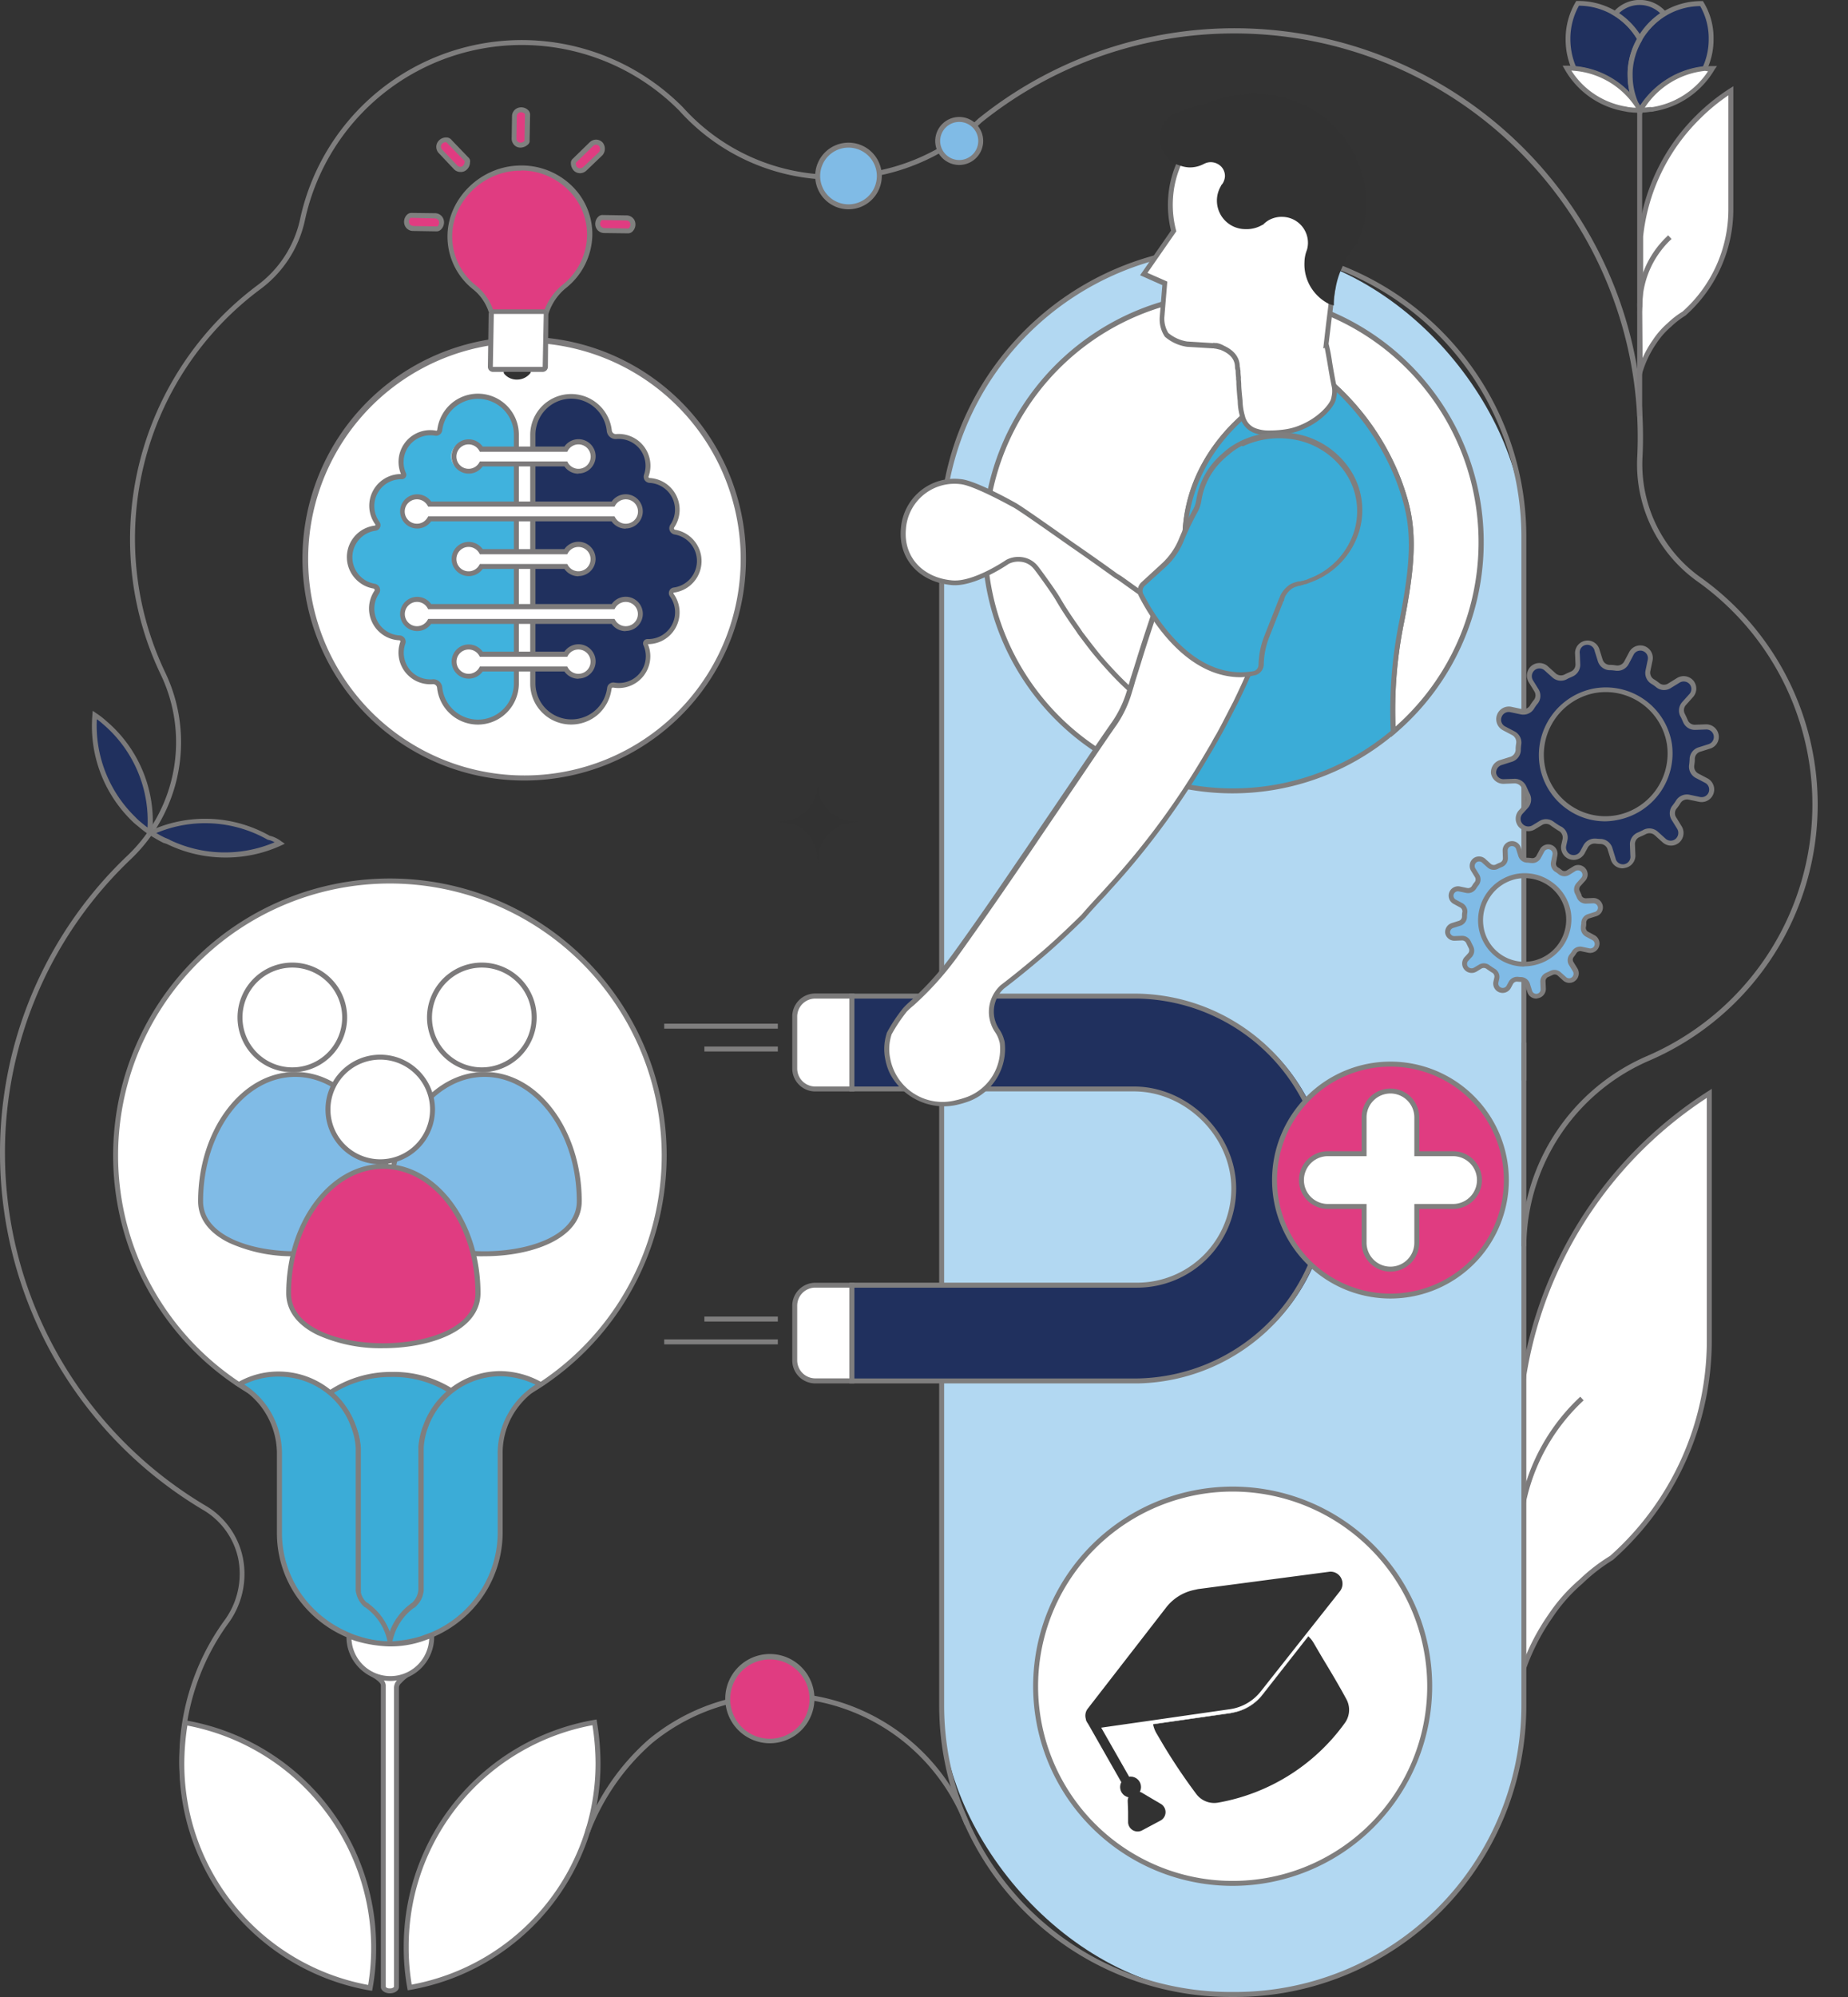 <?xml version="1.0" encoding="UTF-8"?> <svg xmlns="http://www.w3.org/2000/svg" id="Layer_1" data-name="Layer 1" viewBox="0 0 372.91 402.74"><rect x="0" y="0" width="372.91" height="402.74" fill="#333333" stroke="none"/><defs><style>.cls-1{fill:#fff;}.cls-2{fill:#7c7a7b;}.cls-3{fill:#b2d8f2;}.cls-4{fill:#7f7e7e;}.cls-5{fill:#7b7a7a;}.cls-6{fill:#20305e;}.cls-7{fill:#b7def5;}.cls-8{fill:#3bacd7;}.cls-9{fill:none;}.cls-10{fill:#323232;}.cls-11{fill:#80bbe6;}.cls-12{fill:#e03c81;}.cls-13{fill:#80807f;}.cls-14{fill:#40b2dd;}.cls-15{fill:#7c7b7c;}</style></defs><circle class="cls-1" cx="105.83" cy="112.76" r="44.15"></circle><path class="cls-2" d="M105.8,157.41a44.75,44.75,0,1,1,4.61-.24A44.71,44.71,0,0,1,105.8,157.41Zm.11-88.3c-1.51,0-3,.08-4.56.23a43.64,43.64,0,1,0,4.56-.23Z"></path><path class="cls-1" d="M306.57,313.43h0l.2,25.11a44,44,0,0,1,6.13-12.66A34.06,34.06,0,0,1,319,319a35.7,35.7,0,0,1,6.12-4.74,58.79,58.79,0,0,0,19.77-43.69v-50A83.28,83.28,0,0,0,307,281.6v20Z"></path><path class="cls-2" d="M306.29,341.81l-.22-28.4.4-11.86V281.6a83.65,83.65,0,0,1,38.18-61.51l.77-.5v50.94a59.06,59.06,0,0,1-19.93,44.06,35.36,35.36,0,0,0-6.11,4.73,33.15,33.15,0,0,0-6.07,6.85,43.18,43.18,0,0,0-6.06,12.51Zm.78-28.38.17,22.14a44.16,44.16,0,0,1,5.25-10,34.61,34.61,0,0,1,6.21-7,36,36,0,0,1,6.19-4.78,58.09,58.09,0,0,0,19.53-43.27v-49.1a82.73,82.73,0,0,0-37,60.22v19.92Z"></path><path class="cls-2" d="M306.07,311.54a40.12,40.12,0,0,1,12.82-29.86l.67.74a39.07,39.07,0,0,0-12.49,29.05Z"></path><rect class="cls-3" x="190.02" y="49.96" width="117.53" height="352.28" rx="58.23"></rect><path class="cls-4" d="M249.32,402.74h-1.07A58.8,58.8,0,0,1,189.52,344V108.18a58.79,58.79,0,0,1,58.73-58.72h1.07A58.78,58.78,0,0,1,308,108.18V344A58.79,58.79,0,0,1,249.32,402.74ZM248.25,50.46a57.79,57.79,0,0,0-57.73,57.72V344a57.8,57.8,0,0,0,57.73,57.73h1.07A57.79,57.79,0,0,0,307,344V108.18a57.78,57.78,0,0,0-57.72-57.72Z"></path><path class="cls-1" d="M298.86,109.37a49.92,49.92,0,0,1-17.71,38.2,89.08,89.08,0,0,1,1.74-22.42c3-15.12,2.23-20.68-.75-28.58a50.43,50.43,0,0,0-18.55-23.11l-9.17,7.77S240,89.77,239.05,107.31c-.87,16.4-2.26,22.69-.91,27.1a5.51,5.51,0,0,1,0,1.9c-.13,3.43-.56,8.16-.56,13.79,0,2.55.09,5.28.34,8.16a50.08,50.08,0,1,1,61-48.89Z"></path><path class="cls-5" d="M238.47,158.9l-.67-.15A50.6,50.6,0,1,1,281.47,148l-.76.64-.06-1a89.34,89.34,0,0,1,1.75-22.54c2.9-14.71,2.33-20.21-.73-28.31a49.9,49.9,0,0,0-18-22.66l-8.89,7.53c-.21.13-14.28,8.66-15.19,25.72-.3,5.6-.66,10-.94,13.58-.55,6.79-.86,10.53,0,13.35a3.72,3.72,0,0,1,0,1.55c0,.17,0,.34,0,.52,0,1.08-.11,2.3-.19,3.64-.17,2.8-.37,6.29-.37,10.12,0,2.85.11,5.5.34,8.12Zm10.31-99.1a49.58,49.58,0,0,0-11.43,97.82c-.19-2.42-.28-4.89-.28-7.52,0-3.86.2-7.36.37-10.18.08-1.33.15-2.54.19-3.62,0-.2,0-.4.05-.59a2.76,2.76,0,0,0,0-1.15c-.92-3-.61-6.81,0-13.72.29-3.55.64-8,.94-13.55.94-17.61,15.47-26.4,15.61-26.49l9.39-8,.31.21A50.86,50.86,0,0,1,282.61,96.4c3,7.93,3.76,13.69.77,28.85a88.89,88.89,0,0,0-1.78,21.28A49.57,49.57,0,0,0,248.78,59.8Z"></path><path class="cls-4" d="M48.06,386.34a47.73,47.73,0,0,1-2.85-59.44,15.85,15.85,0,0,0,2.86-12.57,15,15,0,0,0-7.2-9.88A83.75,83.75,0,0,1,0,232.74a82.59,82.59,0,0,1,25.73-60.2,31.57,31.57,0,0,0,6.72-36.47,63,63,0,0,1-6.21-27.44A64,64,0,0,1,51.93,57.54a22.48,22.48,0,0,0,8.61-13.28,45.77,45.77,0,0,1,77.28-22.61,41,41,0,0,0,30.75,13.6,41.42,41.42,0,0,0,28.86-11.33,82.42,82.42,0,0,1,134,68.49,28,28,0,0,0,11.69,24,56.23,56.23,0,0,1-10.15,97.42A41.06,41.06,0,0,0,308,251.35h-1a42,42,0,0,1,25.48-38.43,55.23,55.23,0,0,0,10-95.69,29,29,0,0,1-12.11-24.87A81.42,81.42,0,0,0,198.09,24.67a42.4,42.4,0,0,1-29.52,11.58,42,42,0,0,1-31.48-13.91A44.76,44.76,0,0,0,61.52,44.47a23.43,23.43,0,0,1-9,13.87,62.69,62.69,0,0,0-19.17,77.3,32.54,32.54,0,0,1-6.93,37.62A81.6,81.6,0,0,0,1,232.74a82.74,82.74,0,0,0,40.38,70.85A15.9,15.9,0,0,1,49,314.12a16.76,16.76,0,0,1-3,13.36,46.74,46.74,0,0,0,2.8,58.21Z"></path><path class="cls-1" d="M171.91,200.89v18.73h-7.4a4.14,4.14,0,0,1-4.14-4.14V205a4.14,4.14,0,0,1,4.14-4.14Z"></path><path class="cls-5" d="M172.41,220.12h-7.9a4.64,4.64,0,0,1-4.64-4.64V205a4.64,4.64,0,0,1,4.64-4.64h7.9Zm-7.9-18.73a3.64,3.64,0,0,0-3.64,3.64v10.45a3.64,3.64,0,0,0,3.64,3.64h6.9V201.39Z"></path><path class="cls-1" d="M171.91,259.18V278.5h-7.4a4.14,4.14,0,0,1-4.14-4.15v-11a4.14,4.14,0,0,1,4.14-4.15Z"></path><path class="cls-5" d="M172.41,279h-7.9a4.65,4.65,0,0,1-4.64-4.65v-11a4.65,4.65,0,0,1,4.64-4.65h7.9Zm-7.9-19.32a3.65,3.65,0,0,0-3.64,3.65v11a3.65,3.65,0,0,0,3.64,3.65h6.9V259.68Z"></path><path class="cls-6" d="M268.27,239.69a38.81,38.81,0,0,1-38.8,38.81c-.22,0-.44,0-.65,0v0H171.91V259.18h57.56A19.49,19.49,0,0,0,249,239.69c0-10.77-9.37-20.07-20.13-20.07H171.91V200.89h57.56A38.79,38.79,0,0,1,268.27,239.69Z"></path><path class="cls-4" d="M229.47,279H171.41V258.68h57.44c.21,0,.41,0,.62,0a19,19,0,0,0,19-19c0-10.43-9.17-19.57-19.63-19.57H171.41V200.39h58.06a39.31,39.31,0,0,1,0,78.61Zm-1.15-1,.53,0h.62a38.31,38.31,0,0,0,0-76.61h-.62l-.53,0v0H172.41v17.73h56.41c11,0,20.63,9.61,20.63,20.57a20,20,0,0,1-20,20H172.41V278h55.91Z"></path><path class="cls-7" d="M288.39,217.55Z"></path><path class="cls-1" d="M244.48,141.14c.05-2.89.22-5.74.42-8.65.06-.8.18-1.57.22-2.31a8.66,8.66,0,0,1-.84-.59c-.13,0-.17-.13-.31-.18s-.17-.14-.31-.18c-.35-.27-.72-.48-1.12-.84a2,2,0,0,0-.24-.16c-.06,0-.11-.11-.24-.16s-.31-.18-.42-.3c-1.78-1.29-4.18-3-6.79-4.84-1.37-1-2.86-2-4.4-3.18s-3-2.18-4.53-3.23c-.14,0-.18-.13-.31-.18h0c-.13,0-.18-.13-.31-.18-3.1-2.21-6.2-4.41-9-6.37-6.09-4.29-11-7.73-11.77-8.07,0,0-7.78-4.37-10.67-4.64a10.33,10.33,0,0,0-11.55,9.59c-.49,5.64,3.33,10.25,9.84,10.82,4.48.38,11.16-4.21,11.16-4.21h0a4.79,4.79,0,0,1,2.56-.51,4.38,4.38,0,0,1,3.16,1.62c.22.23,3.44,4.64,4.33,6.14l.84,1.42c1,1.7,2.17,3.36,3.37,5,0,.09.15.2.2.29s.15.21.19.29c1.07,1.42,2.14,2.84,3.23,4.19s2.49,2.89,3.73,4.22a57.65,57.65,0,0,0,7.57,6.67c.11.12.18.14.29.25a.58.58,0,0,0,.31.18,51.47,51.47,0,0,0,7.62,4.61,1,1,0,0,1,.37.21.65.65,0,0,1,.31.18h0a25.38,25.38,0,0,0,3,1.29C244.37,146.54,244.35,143.85,244.48,141.14Z"></path><path class="cls-5" d="M244.93,150.09l-.68-.23a26.65,26.65,0,0,1-3.11-1.32l-.44-.28a.38.38,0,0,0-.18-.08,52.2,52.2,0,0,1-7.69-4.64,1,1,0,0,1-.43-.28l-.09-.08a1.3,1.3,0,0,1-.2-.17,56,56,0,0,1-7.57-6.68c-1.57-1.67-2.73-3-3.76-4.24s-2.19-2.82-3.24-4.2l-.1-.15a2,2,0,0,1-.14-.23,1.51,1.51,0,0,1-.2-.29c-1.34-1.88-2.41-3.49-3.34-5l-.85-1.42c-.87-1.47-4-5.77-4.27-6.05a3.85,3.85,0,0,0-2.82-1.47,4.28,4.28,0,0,0-2.29.45c-.24.17-6.82,4.67-11.44,4.27-6.59-.58-10.83-5.25-10.3-11.37a10.82,10.82,0,0,1,12.1-10c3,.27,10.55,4.51,10.87,4.69.73.33,4.89,3.22,11.81,8.11,2.75,1.9,5.77,4,8.79,6.2l.19.13a.76.76,0,0,1,.21.14,1,1,0,0,1,.31.18l.13.07c.76.53,1.52,1.08,2.29,1.63l2.24,1.6,2.49,1.8,1.92,1.39,3.71,2.64,3.09,2.2a1,1,0,0,0,.16.12l.23.15a.81.81,0,0,1,.21.15,1,1,0,0,1,.19.12l.1,0,0,.07a6.63,6.63,0,0,0,.67.51l.37.26.21.13a1.11,1.11,0,0,1,.3.19l.16.09a7.52,7.52,0,0,0,.78.55l.26.16v.3c0,.41-.07.84-.12,1.27s-.07.7-.1,1.05c-.18,2.6-.37,5.62-.42,8.61v0c-.13,2.72-.1,5.44-.06,8.22Zm-3.27-2.41q1.07.52,2.25,1c0-2.54,0-5,.07-7.55.05-3,.25-6.05.42-8.66,0-.37.07-.73.11-1.09s.07-.62.09-.92L244,130a2.13,2.13,0,0,1-.21-.13,1.69,1.69,0,0,1-.31-.18l-.15-.1-.38-.26a7.51,7.51,0,0,1-.72-.56.85.85,0,0,1-.14-.1l-.1,0-.32-.25-.1-.07a1.07,1.07,0,0,1-.32-.23l-3-2.13-3.72-2.65L232.64,122c-.81-.58-1.64-1.18-2.49-1.81l-2.25-1.6L225.68,117a18.5,18.5,0,0,0-.53-.33l-.14-.07-.22-.16c-3-2.15-6-4.3-8.79-6.21-5.26-3.7-10.92-7.68-11.69-8-.12-.06-7.76-4.33-10.51-4.59a9.82,9.82,0,0,0-11,9.13c-.48,5.53,3.38,9.76,9.38,10.28,4.29.37,10.77-4.07,10.84-4.12a5.19,5.19,0,0,1,2.86-.6,4.91,4.91,0,0,1,3.52,1.8c.22.23,3.48,4.69,4.38,6.21l.84,1.41c.92,1.5,2,3.09,3.35,5l.09.14a2.22,2.22,0,0,1,.15.23,1.9,1.9,0,0,1,.19.29c1,1.3,2.07,2.72,3.17,4.09s2.16,2.53,3.71,4.18a55.48,55.48,0,0,0,7.5,6.62l.15.13.2.17.24.13a50.36,50.36,0,0,0,7.55,4.56,1.39,1.39,0,0,1,.41.22A1,1,0,0,1,241.66,147.68Z"></path><path class="cls-8" d="M282.89,125.15a89.08,89.08,0,0,0-1.74,22.42,50.09,50.09,0,0,1-43.24,10.69c-.25-2.88-.34-5.61-.34-8.16,0-5.63.43-10.36.56-13.79a5.51,5.51,0,0,0,0-1.9c-1.35-4.41,0-10.7.91-27.1.94-17.54,15.37-26.08,15.37-26.08l9.17-7.77a50.43,50.43,0,0,1,18.55,23.11C285.12,104.47,285.87,110,282.89,125.15Z"></path><path class="cls-4" d="M248.78,160a50.4,50.4,0,0,1-11-1.2l-.36-.08,0-.36c-.23-2.65-.34-5.33-.34-8.21,0-3.86.2-7.36.37-10.18.08-1.33.15-2.54.19-3.62,0-.2,0-.4.05-.59a2.76,2.76,0,0,0,0-1.15c-.92-3-.61-6.81,0-13.72.29-3.55.64-8,.94-13.55.94-17.61,15.47-26.4,15.61-26.49l9.39-8,.31.21A50.86,50.86,0,0,1,282.61,96.4c3,7.93,3.76,13.69.77,28.85h0a88.39,88.39,0,0,0-1.73,22.3v.24l-.19.17A50.58,50.58,0,0,1,248.78,160Zm-10.4-2.1a49.59,49.59,0,0,0,42.26-10.5,89.7,89.7,0,0,1,1.76-22.29h0c2.9-14.71,2.33-20.21-.73-28.31a49.9,49.9,0,0,0-18-22.66l-8.89,7.53c-.21.13-14.28,8.66-15.19,25.72-.3,5.6-.66,10-.94,13.58-.55,6.79-.86,10.53,0,13.35a3.72,3.72,0,0,1,0,1.55c0,.17,0,.34,0,.52,0,1.08-.11,2.3-.19,3.64-.17,2.8-.37,6.29-.37,10.12C238.07,152.81,238.17,155.35,238.38,157.85Z"></path><line class="cls-9" x1="210.31" y1="74.22" x2="209.52" y2="73.5"></line><path class="cls-5" d="M236.65,163.12a.58.58,0,0,1-.24-.14l-.07,0a.84.84,0,0,1-.24-.14s0,0-.07,0l.2-.57a1,1,0,0,1,.24.13l.07.05a1,1,0,0,1,.24.14s.05,0,.07,0Z"></path><path class="cls-1" d="M269.27,78a5.06,5.06,0,0,1-.06,2.07,2.83,2.83,0,0,1-.12.55c-.35,1.22-2.75,4.25-7,5.81a13.05,13.05,0,0,1-2.85.71,20.8,20.8,0,0,1-3,.2,8.22,8.22,0,0,1-2.55-.38,4.13,4.13,0,0,1-1.85-1.09,4,4,0,0,1-1-1.84,11.75,11.75,0,0,1-.5-3.23c-.24-2.32-.26-3.52-.34-4.37,0-.22-.1-.78-.11-1.6,0-.16-.12-.71-.14-.87,0-1.87-1.31-3.07-3-3.8a7,7,0,0,0-1.21-.35c-.14-.05-.22,0-.36-.05a.71.71,0,0,0-.38,0l-1.88-.14-3.29-.18h0a8.16,8.16,0,0,1-4.11-1.89,5.75,5.75,0,0,1-.93-3.31v-.15l.57-6.95-4.26-1.87,6-8.69a21,21,0,0,1-.63-6.48,20.74,20.74,0,0,1,1.9-7.53l.39.14a18.9,18.9,0,0,1,18.22-10.52c10.44.6,18.42,9.29,17.8,19.35-.28,5-4.94,12-4.94,12l-1.5,12.14-.44,3.8C267.82,69.35,268.66,75.24,269.27,78Z"></path><path class="cls-5" d="M256.42,87.82h-.27l-.31,0a7.93,7.93,0,0,1-2.4-.39,4.57,4.57,0,0,1-2.05-1.23,4.29,4.29,0,0,1-1.11-2,12.1,12.1,0,0,1-.52-3.34c-.16-1.52-.22-2.57-.27-3.35,0-.39,0-.72-.06-1,0-.12,0-.23,0-.38a11.29,11.29,0,0,1-.09-1.26s0-.19-.06-.36-.06-.37-.07-.46q0-2.25-2.7-3.4l-.18-.09-1-.24a1.39,1.39,0,0,1-.4-.06l-.15,0-5.27-.32a8.74,8.74,0,0,1-4.41-2l-.09-.11a6.29,6.29,0,0,1-1-3.59l0-.13v0l.54-6.6-4.49-2,6.24-9a21.57,21.57,0,0,1-.59-6.42,21.11,21.11,0,0,1,1.94-7.7l.19-.42.41.14a19.75,19.75,0,0,1,32.12-3.86A18.32,18.32,0,0,1,275,41.56c-.27,4.85-4.36,11.21-5,12.12l-1.9,15.65a35.2,35.2,0,0,1,.71,3.73c.29,1.68.61,3.57.88,4.8a5.45,5.45,0,0,1-.05,2.3h0a2.8,2.8,0,0,1-.14.61c-.34,1.18-2.67,4.41-7.33,6.11a13.58,13.58,0,0,1-3,.73A20.35,20.35,0,0,1,256.42,87.82ZM247,69.73c2.07.94,3.17,2.39,3.18,4.21a3.2,3.2,0,0,1,.07.35c0,.19.06.38.07.46,0,.55.05,1,.08,1.23s0,.34,0,.44.05.57.07,1c0,.77.11,1.81.26,3.33a11.94,11.94,0,0,0,.48,3.12,3.48,3.48,0,0,0,2.54,2.62,7.1,7.1,0,0,0,2.13.33l.29,0a21.11,21.11,0,0,0,2.95-.2,12.4,12.4,0,0,0,2.67-.65c4.09-1.49,6.47-4.37,6.8-5.51a2.15,2.15,0,0,0,.1-.46,4.64,4.64,0,0,0,.07-1.9h0c-.28-1.26-.61-3.17-.89-4.86-.2-1.15-.41-2.41-.56-3.09l-.29.14.54-4.69,1.52-12.27.06-.1c0-.06,4.59-6.87,4.86-11.72a17.28,17.28,0,0,0-4.4-12.61,18.73,18.73,0,0,0-30.67,4l-.19.4-.38-.13a19.93,19.93,0,0,0-1.67,6.93,20.26,20.26,0,0,0,.62,6.32l.06.23-5.82,8.38,4,1.76-.6,7.26v.1a5.44,5.44,0,0,0,.81,3,7.74,7.74,0,0,0,3.81,1.72l5.13.32a.8.8,0,0,1,.51,0,1,1,0,0,1,.35,0A4.33,4.33,0,0,1,247,69.73Z"></path><path class="cls-10" d="M234.49,27.57a7.64,7.64,0,0,0,.09,1.45,5.71,5.71,0,0,0,3.72,4.06,5.41,5.41,0,0,0,1.46.29,5.79,5.79,0,0,0,2.88-.56l.27-.13a3.09,3.09,0,0,1,1.51-.29,3.15,3.15,0,0,1,3,3.3,2.66,2.66,0,0,1-.35,1.21,4,4,0,0,1-.55.71,6.15,6.15,0,0,0-.77,2.41,5.63,5.63,0,0,0,5.34,5.82,5.55,5.55,0,0,0,3.35-.84,4,4,0,0,1,1.12-.87,5.94,5.94,0,0,1,3.35-.84A5.58,5.58,0,0,1,264.29,49a3.64,3.64,0,0,1-.2,1.2l0,.07-.14.39a6.92,6.92,0,0,0-.34,2,8,8,0,0,0,1.75,5.61,8.18,8.18,0,0,0,3,2.47c.2.07.31.19.51.26a2.58,2.58,0,0,1,0-.29v-.23a20.69,20.69,0,0,1,1.59-6.66,20.07,20.07,0,0,1,3.13-5.09h0a24.64,24.64,0,0,0,1.21-3.67,28.13,28.13,0,0,0,.5-3.33A21.44,21.44,0,0,0,261.92,21a23.32,23.32,0,0,0-7.44-1.72,24.22,24.22,0,0,0-7,.67c-.06,0-.09,0-.15,0h0l-2,.63h0l-6.19,1.93-1.59.49-.27.13h0A5.62,5.62,0,0,0,234.49,27.57Z"></path><path class="cls-10" d="M275.18,45.19a17.47,17.47,0,0,0,.43-3.35A21.75,21.75,0,0,0,262,20.68a23.89,23.89,0,0,0-7.57-1.76,21.8,21.8,0,0,0-7.11.71c-.06,0-.09,0-.15,0l-.09,0-9.72,3.08a1.1,1.1,0,0,0-.36.17l-.18.09a5.6,5.6,0,0,0-2.78,4.31,2.85,2.85,0,0,1,0,.29,5,5,0,0,0,.14,1.54,6,6,0,0,0,3.33,4.07l.34.12h0l.33.11h0a6.09,6.09,0,0,0,1.59.34,5.91,5.91,0,0,0,3.06-.64l.27-.13a2.88,2.88,0,0,1,1.36-.27,3,3,0,0,1,2,.92,2.75,2.75,0,0,1,.72,2,3.11,3.11,0,0,1-.3,1.08,2.41,2.41,0,0,1-.46.66l0,.07a5.75,5.75,0,0,0,4.82,8.77,6.31,6.31,0,0,0,3.5-.86l.09,0a6.21,6.21,0,0,1,1-.83,5.31,5.31,0,0,1,3.1-.78,5.24,5.24,0,0,1,5,5.42,5.34,5.34,0,0,1-.17,1.13h0l-.16.46a7.08,7.08,0,0,0-.37,2.11,8.87,8.87,0,0,0,1.82,5.85,9.18,9.18,0,0,0,3.12,2.59l.26.09.27.09.07,0,.33.11.06,0,0-.54h0c0-.06,0-.15,0-.22v-.22a16.32,16.32,0,0,1,.37-2.55,16.08,16.08,0,0,1,1.24-4,20,20,0,0,1,3.1-5L274,49l0-.06A37.67,37.67,0,0,0,275.18,45.19ZM269.5,55.42h0l0,.06h0c-.26.73-.47,1.55-.66,2.3a18.3,18.3,0,0,0-.27,1.85l-.08.86a8.77,8.77,0,0,1-2.9-2.36,8.31,8.31,0,0,1-1.7-5.36,6.1,6.1,0,0,1,.39-2l.14-.4,0-.06a3.62,3.62,0,0,0,.22-1.27A5.94,5.94,0,0,0,259,42.93a6.39,6.39,0,0,0-3.5.86,5.46,5.46,0,0,0-1.15.94,5.78,5.78,0,0,1-3.11.77,5.24,5.24,0,0,1-5-5.41,4.32,4.32,0,0,1,.71-2.21,3.55,3.55,0,0,0,.56-.77,3.16,3.16,0,0,0,.4-1.35,3,3,0,0,0-.92-2.48,3.48,3.48,0,0,0-2.42-1.15,4.06,4.06,0,0,0-1.74.28l-.27.13a5.07,5.07,0,0,1-2.7.47l-1-.13-.4-.14-.26-.09-.33-.12A5.23,5.23,0,0,1,234.89,29a9.49,9.49,0,0,1-.11-1.38,5,5,0,0,1,2.64-4.14l.18-.09s0-.07.09,0l9.72-3.08a.28.28,0,0,1,.16,0,22.64,22.64,0,0,1,14.17,1,21.51,21.51,0,0,1,11.8,12,21.26,21.26,0,0,1,1.36,8.45,9.82,9.82,0,0,1-.18,1.57,15.71,15.71,0,0,1-.3,1.69,21.69,21.69,0,0,1-1.19,3.6,18.62,18.62,0,0,0-1.38,1.83l0,.06c-.48.73-.89,1.48-1.31,2.23-.18.31-.32.71-.5,1l-.09.27a10.09,10.09,0,0,1-.43,1.42Z"></path><path class="cls-1" d="M255.23,128c-1.75,4.72-3.76,9.29-5.95,13.8-1.13,2.14-2.2,4.35-3.4,6.49-.61,1-1.21,2.14-1.82,3.17-1.05,1.79-2.17,3.64-3.29,5.43a153.94,153.94,0,0,1-17,22.3c-1.77,1.91-3.52,3.74-5.21,5.72-2.7,2.64-5.4,5.22-8.23,7.64-2.62,2.23-5.31,4.45-8.06,6.53a6.8,6.8,0,0,0-1,8.85,6,6,0,0,1,.82,1.67c0,.09.06.19.09.28a3.51,3.51,0,0,1,.13.58,10.85,10.85,0,0,1-6.81,11.23,18.45,18.45,0,0,1-2.56.75A11.9,11.9,0,0,1,180,216.14a11.37,11.37,0,0,1-.82-2.56,9.75,9.75,0,0,1,.25-5v-.07a32.34,32.34,0,0,1,3.22-4.87c.66-.89,5.44-4.58,9.89-10.76,3.71-5.13,8.17-11.51,12.56-18,1.27-1.85,2.6-3.77,3.87-5.69,6.7-9.81,12.88-19.09,15.92-23.4a22.72,22.72,0,0,0,3-6.22c.24-.77.48-1.52.72-2.44.57-1.73,1.21-3.82,1.92-6.12,1.53-4.73,3.37-10.24,5.39-15.69C239.27,121.15,245.71,129,255.23,128Z"></path><path class="cls-5" d="M190.62,223.12a12.34,12.34,0,0,1-11.11-6.76,11.51,11.51,0,0,1-.86-2.68,10.32,10.32,0,0,1,.24-5.16l.06-.23a31.71,31.71,0,0,1,3.27-4.94A13.13,13.13,0,0,1,183.6,202a61.83,61.83,0,0,0,8.49-9.37c3.67-5.06,8.12-11.44,12.56-18l1.12-1.63c.92-1.34,1.85-2.7,2.75-4.06,2.71-4,5.33-7.85,7.7-11.35,3.44-5.09,6.41-9.48,8.23-12.06a22,22,0,0,0,2.9-6.07l.08-.24c.21-.68.42-1.37.64-2.19.47-1.46,1-3.14,1.57-5l.36-1.15c1.91-5.95,3.68-11.09,5.39-15.71l.36-1,.54.91c3.64,6.14,9.88,13.28,18.89,12.34l.8-.09-.28.76c-1.66,4.47-3.61,9-6,13.84-.42.79-.82,1.58-1.22,2.37-.7,1.36-1.42,2.78-2.2,4.15l-.9,1.58c-.31.54-.61,1.08-.92,1.59-1.1,1.89-2.21,3.72-3.3,5.45a155.3,155.3,0,0,1-17.06,22.37l-1,1.12c-1.44,1.54-2.81,3-4.16,4.59-2.6,2.54-5.37,5.2-8.29,7.69s-5.64,4.7-8.08,6.55a6.31,6.31,0,0,0-.94,8.17,6.85,6.85,0,0,1,.89,1.8,1.46,1.46,0,0,0,.08.27,3.5,3.5,0,0,1,.15.69,11.32,11.32,0,0,1-7.11,11.74,19.32,19.32,0,0,1-2.64.78A12.69,12.69,0,0,1,190.62,223.12Zm-10.74-14.44v.06a9.36,9.36,0,0,0-.24,4.74,10.74,10.74,0,0,0,13.16,8.43,17.84,17.84,0,0,0,2.47-.73,10.32,10.32,0,0,0,6.49-10.7,3.36,3.36,0,0,0-.11-.5,2.86,2.86,0,0,1-.1-.31,6,6,0,0,0-.74-1.5,7.27,7.27,0,0,1,1.13-9.49c2.45-1.87,5-3.94,8.06-6.55,2.9-2.47,5.66-5.12,8.21-7.61,1.34-1.57,2.77-3.11,4.16-4.6l1-1.11a154.53,154.53,0,0,0,17-22.22c1.09-1.72,2.19-3.55,3.29-5.42.31-.52.6-1,.91-1.58s.6-1.08.91-1.59c.75-1.35,1.47-2.75,2.17-4.11.4-.79.81-1.58,1.22-2.36,2.2-4.54,4.06-8.8,5.65-13-8.69.48-14.78-6-18.52-12-1.6,4.35-3.24,9.17-5,14.69l-.36,1.15c-.57,1.85-1.09,3.53-1.56,5-.22.8-.43,1.5-.65,2.2l-.07.23a23.07,23.07,0,0,1-3,6.35c-1.82,2.57-4.79,7-8.22,12.05-2.37,3.5-5,7.38-7.7,11.35-.9,1.36-1.84,2.72-2.76,4.06l-1.12,1.64c-4.44,6.51-8.9,12.89-12.57,18a62.8,62.8,0,0,1-8.62,9.51A15.47,15.47,0,0,0,183,204,32.2,32.2,0,0,0,179.88,208.68Z"></path><path class="cls-8" d="M265.61,116.45l-1.05.44c-.22.08-.35.15-.56.23,0,.07-.07.07-.14.08s-.35.14-.56.22-.21.07-.28.07a2.09,2.09,0,0,1-.63.16c-.07.06-.07.06-.14.07a2.07,2.07,0,0,0-.63.15,3.93,3.93,0,0,0-1.19.51A5.18,5.18,0,0,0,259,120a3.73,3.73,0,0,0-.33.85.08.08,0,0,0-.08.08c-.79,2-1.81,4.62-3,7.57a16.41,16.41,0,0,0-1.13,5.62v0a1.8,1.8,0,0,1-1.53,1.74h0c-9.45,1.53-16.32-5.9-20.06-11.46a44,44,0,0,1-2.59-4.41,1.86,1.86,0,0,1,.41-2.22l4.15-3.82a14.25,14.25,0,0,0,3.48-5v0a56.39,56.39,0,0,1,2.9-6,6.08,6.08,0,0,0,.66-2,14.79,14.79,0,0,1,4.75-8.81l1-.86a14.07,14.07,0,0,1,2.64-1.75c.06-.07.21-.07.27-.14a17.71,17.71,0,0,1,9.61-1.6,16.17,16.17,0,0,1,12.39,8C276.74,103.37,273.61,112.57,265.61,116.45Z"></path><path class="cls-4" d="M250.39,136.58c-8.15,0-14.19-6.3-17.94-11.89a43.85,43.85,0,0,1-2.63-4.46,2.38,2.38,0,0,1,.52-2.81l4.15-3.81a13.92,13.92,0,0,0,3.36-4.8,58.67,58.67,0,0,1,2.93-6.11,5.64,5.64,0,0,0,.61-1.84,15.35,15.35,0,0,1,4.91-9.08l1-.88A14.14,14.14,0,0,1,250,89.13a.64.64,0,0,1,.23-.12l.1-.06a17.93,17.93,0,0,1,9.88-1.64A16.73,16.73,0,0,1,273,95.61a14.86,14.86,0,0,1,1.2,11.78,15.9,15.9,0,0,1-8.4,9.51l0,0-1.05.44-.33.13-.1,0a.61.61,0,0,1-.37.16l-.18.08-.3.12-.16,0-.17.06a3.05,3.05,0,0,1-.56.15.71.71,0,0,1-.26.09,1.52,1.52,0,0,0-.53.12,3.72,3.72,0,0,0-1.1.47,4.64,4.64,0,0,0-1.25,1.38,3.07,3.07,0,0,0-.29.72l-.08.4H259l-1.59,4-1.29,3.29a15.61,15.61,0,0,0-1.1,5.44,2.32,2.32,0,0,1-2,2.28A16.91,16.91,0,0,1,250.39,136.58Zm.24-46.64-.09,0A13,13,0,0,0,248,91.66c-.36.29-.7.58-1,.87a14.31,14.31,0,0,0-4.58,8.5,6.77,6.77,0,0,1-.73,2.17,57,57,0,0,0-2.87,6,14.69,14.69,0,0,1-3.61,5.17L231,118.16a1.36,1.36,0,0,0-.29,1.62,43.24,43.24,0,0,0,2.56,4.36c4,5.93,10.61,12.69,19.56,11.24a1.31,1.31,0,0,0,1.13-1.26,16.7,16.7,0,0,1,1.17-5.84l1.29-3.28,1.65-4.2v0l.17-.36a4,4,0,0,1,.26-.6,5.71,5.71,0,0,1,1.61-1.83,4.41,4.41,0,0,1,1.4-.61,2.1,2.1,0,0,1,.6-.15l0,0,.21,0a2.4,2.4,0,0,0,.49-.13l.08,0h.1a.31.31,0,0,1,.14-.06l.21-.08.12,0v0l.51-.21.37-.15,1-.42a15,15,0,0,0,7.87-8.91,13.9,13.9,0,0,0-1.13-11,15.72,15.72,0,0,0-12-7.79,17.09,17.09,0,0,0-9.28,1.52A.81.81,0,0,1,250.63,89.94Z"></path><circle class="cls-1" cx="78.68" cy="233.02" r="55.35"></circle><path class="cls-4" d="M78.68,288.87A55.85,55.85,0,1,1,134.53,233,55.91,55.91,0,0,1,78.68,288.87Zm0-110.69A54.85,54.85,0,1,0,133.53,233,54.9,54.9,0,0,0,78.68,178.18Z"></path><circle class="cls-1" cx="59.04" cy="205.19" r="10.55"></circle><path class="cls-2" d="M59,216.25a11.06,11.06,0,1,1,11.05-11.06A11.07,11.07,0,0,1,59,216.25Zm0-21.11a10.06,10.06,0,1,0,10.05,10.05A10.07,10.07,0,0,0,59,195.14Z"></path><path class="cls-11" d="M78.68,242.26c0,14.12-38.2,14.12-38.2,0s8.55-25.58,19.1-25.58S78.68,228.13,78.68,242.26Z"></path><path class="cls-4" d="M59.58,253.35a31,31,0,0,1-13.35-2.7c-4.09-2-6.25-4.92-6.25-8.39,0-14.39,8.79-26.08,19.6-26.08s19.6,11.69,19.6,26.08C79.18,249.88,69,253.35,59.58,253.35Zm0-36.17c-10.26,0-18.6,11.25-18.6,25.08,0,6.93,9.64,10.09,18.6,10.09s18.6-3.16,18.6-10.09C78.18,228.43,69.84,217.18,59.58,217.18Z"></path><circle class="cls-1" cx="97.24" cy="205.19" r="10.55"></circle><path class="cls-2" d="M97.24,216.25a11.06,11.06,0,1,1,11.05-11.06A11.07,11.07,0,0,1,97.24,216.25Zm0-21.11a10.06,10.06,0,1,0,10.05,10.05A10.06,10.06,0,0,0,97.24,195.14Z"></path><path class="cls-11" d="M116.89,242.26c0,14.12-38.21,14.12-38.21,0s8.56-25.58,19.11-25.58S116.89,228.13,116.89,242.26Z"></path><path class="cls-4" d="M97.79,253.35a31,31,0,0,1-13.36-2.7c-4.09-2-6.25-4.92-6.25-8.39,0-14.39,8.8-26.08,19.61-26.08s19.6,11.69,19.6,26.08C117.39,249.88,107.23,253.35,97.79,253.35Zm0-36.17c-10.26,0-18.61,11.25-18.61,25.08,0,6.93,9.65,10.09,18.61,10.09s18.6-3.16,18.6-10.09C116.39,228.43,108,217.18,97.79,217.18Z"></path><circle class="cls-1" cx="76.78" cy="223.75" r="10.55"></circle><path class="cls-2" d="M76.78,234.8a11.05,11.05,0,1,1,11-11.05A11.07,11.07,0,0,1,76.78,234.8Zm0-21.1a10.05,10.05,0,1,0,10,10.05A10.06,10.06,0,0,0,76.78,213.7Z"></path><path class="cls-12" d="M96.43,260.81c0,14.13-38.2,14.13-38.2,0s8.55-25.58,19.1-25.58S96.43,246.68,96.43,260.81Z"></path><path class="cls-13" d="M77.33,271.9A31.05,31.05,0,0,1,64,269.2c-4.08-2-6.24-4.92-6.24-8.39,0-14.38,8.79-26.08,19.6-26.08s19.6,11.7,19.6,26.08C96.93,268.43,86.77,271.9,77.33,271.9Zm0-36.17c-10.26,0-18.6,11.25-18.6,25.08,0,6.93,9.64,10.09,18.6,10.09s18.6-3.16,18.6-10.09C95.93,247,87.58,235.73,77.33,235.73Z"></path><rect class="cls-4" x="134.03" y="206.45" width="22.93" height="1"></rect><rect class="cls-4" x="142.14" y="211.06" width="14.82" height="1"></rect><rect class="cls-4" x="134.03" y="270.12" width="22.93" height="1"></rect><rect class="cls-4" x="142.14" y="265.52" width="14.82" height="1"></rect><path class="cls-14" d="M104.17,87.65v50.21a7.35,7.35,0,0,1-.21,1.75,7.75,7.75,0,0,1-14.44,1.81,7.56,7.56,0,0,1-.82-2.76,1.32,1.32,0,0,0-1.43-1.18,5.91,5.91,0,0,1-6-7.84.77.77,0,0,0-.67-1,5.9,5.9,0,0,1-4.56-9.2.78.78,0,0,0-.53-1.21,5.91,5.91,0,0,1,.23-11.68.64.64,0,0,0,.41-1,5.9,5.9,0,0,1,4.95-9.37.38.38,0,0,0,.35-.54,5.91,5.91,0,0,1,6.39-8.24.77.77,0,0,0,.91-.66,7.75,7.75,0,0,1,15.45.94Z"></path><path class="cls-5" d="M96.42,146.13a8.28,8.28,0,0,1-8.22-7.42.81.81,0,0,0-.89-.73,6.4,6.4,0,0,1-6.54-8.5.29.29,0,0,0,0-.24.24.24,0,0,0-.2-.11,6.41,6.41,0,0,1-5-10,.27.27,0,0,0,0-.27.29.29,0,0,0-.22-.17,6.32,6.32,0,0,1-3.1-1.46A6.4,6.4,0,0,1,75.64,106a.12.12,0,0,0,.1-.07.16.16,0,0,0,0-.16,6.4,6.4,0,0,1,5.17-10.17h0a6.4,6.4,0,0,1,7-8.76.3.3,0,0,0,.23,0,.26.26,0,0,0,.1-.18A8.35,8.35,0,0,1,91,81.44a8.26,8.26,0,0,1,13.7,6.21v50.21a8.12,8.12,0,0,1-.22,1.87,8.28,8.28,0,0,1-8,6.4Zm-9-9.15a1.81,1.81,0,0,1,1.82,1.63,7.27,7.27,0,0,0,5,6.17,7.23,7.23,0,0,0,9.26-5.28,6.76,6.76,0,0,0,.2-1.64V87.65a7.26,7.26,0,0,0-14.46-.88,1.23,1.23,0,0,1-.49.86,1.28,1.28,0,0,1-1,.23,5.41,5.41,0,0,0-5.84,7.54.88.88,0,0,1-.07.86.94.94,0,0,1-.76.39,5.41,5.41,0,0,0-4.52,8.58,1.15,1.15,0,0,1,.13,1.13,1.11,1.11,0,0,1-.89.67A5.41,5.41,0,0,0,73,116.5a5.49,5.49,0,0,0,2.61,1.23,1.28,1.28,0,0,1,.86,2,5.4,5.4,0,0,0,4.18,8.42,1.25,1.25,0,0,1,1,.56,1.27,1.27,0,0,1,.14,1.12,5.43,5.43,0,0,0,1,5.35A5.37,5.37,0,0,0,87.23,137Z"></path><path class="cls-6" d="M107.49,137.88V87.66a7.35,7.35,0,0,1,.21-1.75,7.75,7.75,0,0,1,14.44-1.81,7.61,7.61,0,0,1,.82,2.77A1.32,1.32,0,0,0,124.39,88a5.91,5.91,0,0,1,6,7.84.76.76,0,0,0,.67,1,5.91,5.91,0,0,1,4.57,9.2.78.78,0,0,0,.52,1.22,5.77,5.77,0,0,1,2.85,1.34,5.91,5.91,0,0,1,.64,8.33,6,6,0,0,1-3.71,2,.63.63,0,0,0-.42,1,5.91,5.91,0,0,1-4.94,9.38.38.38,0,0,0-.36.54,5.9,5.9,0,0,1-6.39,8.23.77.77,0,0,0-.91.66,7.75,7.75,0,0,1-15.45-.93Z"></path><path class="cls-5" d="M115.25,146.12a8.25,8.25,0,0,1-8.26-8.24V87.66a8.26,8.26,0,0,1,16.47-.84.81.81,0,0,0,.89.72,6.4,6.4,0,0,1,6.54,8.51.23.23,0,0,0,0,.23.23.23,0,0,0,.19.12,6.4,6.4,0,0,1,4.95,10,.27.27,0,0,0,0,.27.26.26,0,0,0,.22.17,6.41,6.41,0,0,1-.24,12.67.12.12,0,0,0-.1.07.16.16,0,0,0,0,.16,6.4,6.4,0,0,1-5.17,10.17h0a6.4,6.4,0,0,1-7,8.76.36.36,0,0,0-.23.05.26.26,0,0,0-.1.18,8.35,8.35,0,0,1-2.75,5.21A8.25,8.25,0,0,1,115.25,146.12Zm0-65.72a7.24,7.24,0,0,0-7,5.62,6.88,6.88,0,0,0-.2,1.64v50.22a7.26,7.26,0,0,0,14.46.87,1.23,1.23,0,0,1,.49-.86,1.32,1.32,0,0,1,1-.23,5.4,5.4,0,0,0,5.84-7.54.88.88,0,0,1,.83-1.24,5.41,5.41,0,0,0,4.52-8.59,1.15,1.15,0,0,1-.13-1.13,1.11,1.11,0,0,1,.89-.67,5.41,5.41,0,0,0,.21-10.69,1.3,1.3,0,0,1-1-.76,1.29,1.29,0,0,1,.12-1.23,5.4,5.4,0,0,0-4.18-8.42,1.25,1.25,0,0,1-1-.55,1.28,1.28,0,0,1-.14-1.12,5.4,5.4,0,0,0-5.52-7.18,1.81,1.81,0,0,1-2-1.62,7.12,7.12,0,0,0-.77-2.59,7.23,7.23,0,0,0-6.45-3.93Z"></path><path class="cls-1" d="M119.68,92.08a3,3,0,0,1-3,3,2.93,2.93,0,0,1-2.55-1.48h-17A2.93,2.93,0,0,1,94.57,95a3,3,0,1,1,0-5.91,2.93,2.93,0,0,1,2.55,1.48h17a3,3,0,0,1,5.51,1.47Z"></path><path class="cls-2" d="M116.72,95.54a3.46,3.46,0,0,1-2.83-1.48H97.4a3.46,3.46,0,1,1,0-4h16.49a3.46,3.46,0,1,1,2.83,5.43ZM96.83,93.06h17.63l.14.25a2.46,2.46,0,1,0,0-2.45l-.14.25H96.83l-.14-.25a2.46,2.46,0,1,0,0,2.45Z"></path><path class="cls-1" d="M129.19,103.16a3,3,0,0,1-5.51,1.48h-37a3,3,0,1,1,0-3h37a3,3,0,0,1,5.51,1.48Z"></path><path class="cls-2" d="M126.24,106.62a3.46,3.46,0,0,1-2.83-1.48H87a3.45,3.45,0,1,1,0-4h36.44a3.45,3.45,0,1,1,2.83,5.44Zm-39.83-2.48H124l.15.25a2.43,2.43,0,0,0,2.12,1.23,2.46,2.46,0,1,0-2.12-3.69l-.15.25H86.41l-.15-.25a2.46,2.46,0,1,0,0,2.46Z"></path><path class="cls-1" d="M119.68,112.76a3,3,0,0,1-5.51,1.48h-17a3,3,0,1,1,0-3h17a3,3,0,0,1,5.51,1.48Z"></path><path class="cls-2" d="M116.72,116.22a3.46,3.46,0,0,1-2.83-1.48H97.4a3.45,3.45,0,1,1,0-4h16.49a3.46,3.46,0,1,1,2.83,5.44Zm-19.89-2.48h17.63l.14.25a2.45,2.45,0,1,0,0-2.46l-.14.25H96.83l-.14-.25a2.46,2.46,0,1,0,0,2.46Z"></path><path class="cls-1" d="M119.68,133.44a3,3,0,0,1-5.51,1.48h-17a3,3,0,1,1,0-3h17a3,3,0,0,1,5.51,1.48Z"></path><path class="cls-2" d="M116.72,136.89a3.47,3.47,0,0,1-2.83-1.47H97.4a3.45,3.45,0,1,1,0-4h16.49a3.46,3.46,0,1,1,2.83,5.43Zm-19.89-2.47h17.63l.14.25a2.45,2.45,0,1,0,0-2.46l-.14.25H96.83l-.14-.25a2.45,2.45,0,1,0,0,2.46Z"></path><path class="cls-1" d="M129.19,123.84a3,3,0,0,1-5.51,1.48h-37a3,3,0,1,1,0-3h37a3,3,0,0,1,5.51,1.48Z"></path><path class="cls-2" d="M126.24,127.29a3.47,3.47,0,0,1-2.83-1.47H87a3.45,3.45,0,1,1,0-4h36.44a3.45,3.45,0,1,1,2.83,5.43Zm-39.83-2.47H124l.15.25a2.45,2.45,0,1,0,0-2.46l-.15.25H86.41l-.15-.25a2.42,2.42,0,0,0-2.12-1.22,2.45,2.45,0,1,0,2.12,3.68Z"></path><circle class="cls-1" cx="248.78" cy="340.07" r="39.76"></circle><path class="cls-4" d="M248.78,380.33A40.26,40.26,0,1,1,289,340.07,40.3,40.3,0,0,1,248.78,380.33Zm0-79.52A39.26,39.26,0,1,0,288,340.07,39.3,39.3,0,0,0,248.78,300.81Z"></path><path class="cls-1" d="M120.68,355.55a46,46,0,0,1-38,45.27,44.35,44.35,0,0,1-.71-8.2,46,46,0,0,1,38-45.27A52.53,52.53,0,0,1,120.68,355.55Z"></path><path class="cls-15" d="M82.28,401.4l-.09-.49a44.75,44.75,0,0,1-.72-8.29,46.35,46.35,0,0,1,38.41-45.76l.5-.09.08.5a51.82,51.82,0,0,1,.72,8.28,46.36,46.36,0,0,1-38.42,45.76Zm37.27-53.47a45.37,45.37,0,0,0-37.08,44.69,44.4,44.4,0,0,0,.61,7.62,45.36,45.36,0,0,0,37.1-44.69A50.11,50.11,0,0,0,119.55,347.93Z"></path><path class="cls-1" d="M36.69,355.65a46,46,0,0,0,38,45.27,44.28,44.28,0,0,0,.71-8.2,46,46,0,0,0-38-45.27A51.34,51.34,0,0,0,36.69,355.65Z"></path><path class="cls-15" d="M75.09,401.5l-.49-.08a46.36,46.36,0,0,1-38.41-45.77,51.82,51.82,0,0,1,.72-8.28l.08-.5.5.09A46.35,46.35,0,0,1,75.9,392.72a44.78,44.78,0,0,1-.72,8.3ZM37.81,348a51.34,51.34,0,0,0-.62,7.62,45.36,45.36,0,0,0,37.1,44.69A45.68,45.68,0,0,0,37.81,348Z"></path><path class="cls-8" d="M91.05,280.6a16.13,16.13,0,0,0-5.1,7.11A14.51,14.51,0,0,0,85,292v28.48h0a3,3,0,0,1-.08.84,4.27,4.27,0,0,1-1.17,2.17l-.33.34c-.09,0-.09.08-.17.08s-.09,0-.09.08h0a11.77,11.77,0,0,0-4.51,7.1,11.68,11.68,0,0,0-4.51-7.1h0a.08.08,0,0,1-.08-.08.28.28,0,0,0-.17-.08c-.08-.09-.17-.17-.25-.17a4.13,4.13,0,0,1-1.34-2.42c0-.25-.08-.42-.08-.67h0V292.05a14.33,14.33,0,0,0-.92-4.26,16.34,16.34,0,0,0-4.84-6.94,22.47,22.47,0,0,1,12.36-3.67A21.75,21.75,0,0,1,91.05,280.6Z"></path><path class="cls-4" d="M78.68,333.61l-.49-2.45A11.19,11.19,0,0,0,74,324.42a.62.62,0,0,1-.19-.12h0l-.38-.3a4.62,4.62,0,0,1-1.5-2.71,1.48,1.48,0,0,0,0-.32,2.68,2.68,0,0,1,0-.43V292.05a13.68,13.68,0,0,0-.89-4.09,15.82,15.82,0,0,0-4.7-6.72l-.51-.44.56-.36a22.75,22.75,0,0,1,12.64-3.76,22.29,22.29,0,0,1,12.47,3.5l.58.38-.54.43a15.77,15.77,0,0,0-4.94,6.88,14.31,14.31,0,0,0-.89,4.12v28.46a3.23,3.23,0,0,1-.11,1,4.68,4.68,0,0,1-1.29,2.37l-.64.54a11.22,11.22,0,0,0-4.32,6.8Zm-4.18-10a12.15,12.15,0,0,1,4.18,5.63,12.27,12.27,0,0,1,4.11-5.57.56.56,0,0,1,.31-.23l.07-.05.26-.25a3.81,3.81,0,0,0,1-1.92,2.69,2.69,0,0,0,.07-.74V292a14.84,14.84,0,0,1,1-4.44,16.53,16.53,0,0,1,4.72-6.86,21.13,21.13,0,0,0-11.34-3,21.77,21.77,0,0,0-11.54,3.24,16.75,16.75,0,0,1,4.48,6.7,14.78,14.78,0,0,1,1,4.4v28.52a1.43,1.43,0,0,0,0,.23,2,2,0,0,1,0,.44,3.7,3.7,0,0,0,1.09,2,.78.78,0,0,1,.26.17.64.64,0,0,1,.26.18Z"></path><path class="cls-1" d="M82.12,337.79a10.45,10.45,0,0,1-3.1.59H77.76a20.25,20.25,0,0,1-2.08-.39c.78.48,1.58,1.15,1.67,1.88v60.82c0,.42.58.79,1.33.79s1.34-.37,1.34-.79V340.33h0a1.7,1.7,0,0,1,.59-1.22A8.6,8.6,0,0,1,82.12,337.79Z"></path><path class="cls-15" d="M78.68,402c-1,0-1.83-.57-1.83-1.29V339.87c0-.37-.57-.92-1.43-1.46l-1.76-1.09,2.06.17a4.73,4.73,0,0,1,1,.21,3.7,3.7,0,0,0,1,.18H79a9.52,9.52,0,0,0,2.93-.56l.38.93a7.62,7.62,0,0,0-1.23,1.07l-.14.15a1.22,1.22,0,0,0-.44.86v60.36C80.52,401.41,79.71,402,78.68,402Zm-1.23-63.11a1.89,1.89,0,0,1,.39.95v60.87a1,1,0,0,0,.83.29,1,1,0,0,0,.84-.3V340.33a2.21,2.21,0,0,1,.71-1.55c-.4.05-.81.09-1.2.1H77.45Z"></path><path class="cls-8" d="M109.09,279.18a16,16,0,0,0-4.59,3.93A15.8,15.8,0,0,0,101,293.22v.08h0v16a22.43,22.43,0,0,1-13.87,20.39l-2.09.75a25.83,25.83,0,0,1-6.26,1H78.6a19.69,19.69,0,0,1-6.27-1,12.35,12.35,0,0,1-1.83-.67,22.66,22.66,0,0,1-9.11-6.68,22.07,22.07,0,0,1-5-13.79v-16h0v-.08a16.32,16.32,0,0,0-3.51-10.11,15.94,15.94,0,0,0-4.6-3.93,16.22,16.22,0,0,1,18.22,1.59,15.67,15.67,0,0,1,4.84,6.94,14.2,14.2,0,0,1,.92,4.26v28.48h0a1.69,1.69,0,0,0,.08.67,4.7,4.7,0,0,0,1.34,2.43c.08.08.17.16.25.16s.09.09.17.09a.08.08,0,0,1,.08.08h0a11.68,11.68,0,0,1,4.51,7.1,11.77,11.77,0,0,1,4.51-7.1h0s.09,0,.09-.08a.27.27,0,0,1,.17-.09c.08-.08.25-.16.33-.33A4.36,4.36,0,0,0,85,321.21a2.73,2.73,0,0,0,.08-.84h0V291.88a14.65,14.65,0,0,1,.92-4.26,15.55,15.55,0,0,1,5.1-7.1A15.81,15.81,0,0,1,101.16,277,17.21,17.21,0,0,1,109.09,279.18Z"></path><path class="cls-4" d="M78.68,333.53,78.37,332a20.13,20.13,0,0,1-6.19-1,11.79,11.79,0,0,1-1.87-.67,23.31,23.31,0,0,1-9.3-6.83,22.47,22.47,0,0,1-5.13-14.1V293.3a15.76,15.76,0,0,0-3.4-9.88,15.57,15.57,0,0,0-4.45-3.8l-.76-.44.76-.43a16.46,16.46,0,0,1,8.18-2.15,16.76,16.76,0,0,1,10.59,3.78,16.21,16.21,0,0,1,5,7.17,14.88,14.88,0,0,1,.94,4.39v28.51a1.9,1.9,0,0,0,0,.45l0,.13A4.14,4.14,0,0,0,74,323.19l0,0h.08l.13.11a.6.6,0,0,1,.32.24,12.13,12.13,0,0,1,4.1,5.57,12.22,12.22,0,0,1,4.18-5.63l.07-.06a.79.79,0,0,1,.28-.18l0,0a.75.75,0,0,0,.09-.09l.1-.12a3.85,3.85,0,0,0,1-1.92,2.45,2.45,0,0,0,.07-.74V291.88a14.84,14.84,0,0,1,1-4.43,16.61,16.61,0,0,1,15.68-10.94,17.54,17.54,0,0,1,8.18,2.24l.76.43-.76.44a15.44,15.44,0,0,0-4.45,3.8,15.24,15.24,0,0,0-3.4,9.8v16.12a22.79,22.79,0,0,1-5.13,14.11,23.06,23.06,0,0,1-9,6.74l-1.07.38-1,.38A26.86,26.86,0,0,1,79,332Zm-29.4-54.32a16.5,16.5,0,0,1,4,3.59,16.66,16.66,0,0,1,3.62,10.42v16.12a21.49,21.49,0,0,0,4.9,13.47,22.42,22.42,0,0,0,8.9,6.54,11.46,11.46,0,0,0,1.78.64,19.08,19.08,0,0,0,5.71,1,11.09,11.09,0,0,0-4.28-6.68h0l-.13-.11a1,1,0,0,1-.43-.29,5.13,5.13,0,0,1-1.47-2.63,2.23,2.23,0,0,1-.1-.82V292a13.55,13.55,0,0,0-.89-4.09,15.19,15.19,0,0,0-4.7-6.73,15.75,15.75,0,0,0-9.95-3.55A15.57,15.57,0,0,0,49.28,279.21Zm34.14,45.13A11.17,11.17,0,0,0,79.2,331a25.55,25.55,0,0,0,5.69-1c.3-.12.66-.24,1-.37l1-.37a22,22,0,0,0,8.64-6.45,21.81,21.81,0,0,0,4.9-13.47v-16a16.33,16.33,0,0,1,3.62-10.51,16.62,16.62,0,0,1,4-3.58,16.67,16.67,0,0,0-6.94-1.7,15.59,15.59,0,0,0-14.72,10.28,14.31,14.31,0,0,0-.89,4.12v28.46a2.93,2.93,0,0,1-.11,1,4.56,4.56,0,0,1-1.24,2.32,1.26,1.26,0,0,1-.34.35l-.21.16A.8.8,0,0,1,83.42,324.34Zm.12-.14h0Z"></path><path class="cls-1" d="M87.12,330.15a8.36,8.36,0,0,1-16.71,0v-.26a14.13,14.13,0,0,0,1.84.67,25.92,25.92,0,0,0,6.27,1h.16a19.65,19.65,0,0,0,6.27-1c.75-.25,1.42-.5,2.09-.75C87.12,329.89,87.12,330,87.12,330.15Z"></path><path class="cls-15" d="M78.77,339a8.86,8.86,0,0,1-8.86-8.85v-1l.7.3a18,18,0,0,0,1.78.64,25.49,25.49,0,0,0,6.15,1h.14a19.21,19.21,0,0,0,6.11-1c.72-.24,1.37-.48,2-.72l.3-.12.29.21a.87.87,0,0,1,.23.69A8.86,8.86,0,0,1,78.77,339Zm-7.84-8.36a7.85,7.85,0,0,0,15.68-.14c-.49.19-1,.36-1.5.54a20.37,20.37,0,0,1-6.43,1h-.16a26.5,26.5,0,0,1-6.41-1C71.75,330.94,71.35,330.8,70.93,330.64Z"></path><path class="cls-12" d="M110.23,62.89a11.5,11.5,0,0,1,3.55-5.13,13.35,13.35,0,0,0-9.43-23.86c-7.27.35-13.31,6.3-13.59,13.23a13,13,0,0,0,4.86,10.7A10.45,10.45,0,0,1,99,62.58a.49.49,0,0,0,.5.35l10.7,0Z"></path><path class="cls-13" d="M99.54,63.43a1,1,0,0,1-1-.74,9.71,9.71,0,0,0-3.23-4.46,13.57,13.57,0,0,1-5-11.11c.29-7.21,6.6-13.36,14.07-13.72a14.54,14.54,0,0,1,10.93,4,13.56,13.56,0,0,1,4.22,10,14,14,0,0,1-5.39,10.74,11.05,11.05,0,0,0-3.39,4.9l-.11.34Zm5.63-29-.79,0c-7,.33-12.85,6.06-13.12,12.75a12.6,12.6,0,0,0,4.67,10.3,10.77,10.77,0,0,1,3.57,5l10.37,0a12.29,12.29,0,0,1,3.59-5,13,13,0,0,0,5-10,12.54,12.54,0,0,0-3.91-9.28A13.44,13.44,0,0,0,105.17,34.38Z"></path><path class="cls-10" d="M102.22,74.48a.57.57,0,0,0-.46.92,3.25,3.25,0,0,0,2.58,1.15,3.37,3.37,0,0,0,2.58-1.18.52.52,0,0,0-.39-.9C105.44,74.49,103.43,74.49,102.22,74.48Z"></path><path class="cls-1" d="M109.51,74.48l-10,0A.51.51,0,0,1,99,74l.16-10.59a.54.54,0,0,1,.54-.53l10,0a.52.52,0,0,1,.55.51l-.16,10.58A.56.56,0,0,1,109.51,74.48Z"></path><path class="cls-15" d="M99.46,75a1,1,0,0,1-.69-.28,1,1,0,0,1-.32-.72l.15-10.6a1,1,0,0,1,1-1l10,0a1,1,0,0,1,.72.27,1.06,1.06,0,0,1,.33.73L110.56,74a1.05,1.05,0,0,1-1,1h0l-10,0Zm10.26-11.68-10.07,0L99.45,74l10,0,.06,0Z"></path><path class="cls-12" d="M87.79,43.52,83,43.43a.83.83,0,0,0-.46.16,1.39,1.39,0,0,0,.78,2.49l4.79.08a.72.72,0,0,0,.45-.15,1.38,1.38,0,0,0-.78-2.49Z"></path><path class="cls-13" d="M88.17,46.66l-4.85-.08h0a1.79,1.79,0,0,1-1.64-1.11,2,2,0,0,1,.52-2.23,1.24,1.24,0,0,1,.77-.3L87.8,43a1.81,1.81,0,0,1,1.66,1.11,2,2,0,0,1-.53,2.23A1.3,1.3,0,0,1,88.17,46.66Zm-4.84-1.08,4.8.08a.35.35,0,0,0,.13,0,1,1,0,0,0,.28-1.11.85.85,0,0,0-.74-.5h0L83,43.93a.28.28,0,0,0-.13,0,1,1,0,0,0-.28,1.11.8.8,0,0,0,.73.5Z"></path><path class="cls-12" d="M94.13,32.16l-3.4-3.54a1,1,0,0,0-.62-.4,1.4,1.4,0,0,0-1.23,2.33l3.06,3.2a1.31,1.31,0,0,0,.93.43,1.45,1.45,0,0,0,1.42-1.56A.56.56,0,0,0,94.13,32.16Z"></path><path class="cls-13" d="M92.93,34.68h-.08a1.81,1.81,0,0,1-1.3-.61l-3-3.18a1.83,1.83,0,0,1-.36-2,2,2,0,0,1,2-1.16h.11a1.45,1.45,0,0,1,.88.56l3.42,3.55a1,1,0,0,1,.25.89,2.09,2.09,0,0,1-.67,1.49A1.69,1.69,0,0,1,92.93,34.68Zm-2.88-6a1,1,0,0,0-1,.55.86.86,0,0,0,.17.93l3.06,3.21a.87.87,0,0,0,.6.27.71.71,0,0,0,.53-.2,1.22,1.22,0,0,0,.36-.89l.34-.43-.36.35L90.37,29C90.2,28.78,90.13,28.74,90.05,28.72Z"></path><path class="cls-12" d="M106.18,28.77a.48.48,0,0,0,.16-.44l.1-5.2a.81.81,0,0,0-.15-.46,1.39,1.39,0,0,0-2.5.78l-.07,4.42C103.68,29,105,29.84,106.18,28.77Z"></path><path class="cls-13" d="M105,29.77a1.79,1.79,0,0,1-.75-.17,1.85,1.85,0,0,1-1-1.75l.07-4.41a1.79,1.79,0,0,1,1.11-1.65,2,2,0,0,1,2.24.52,1.3,1.3,0,0,1,.3.77l-.1,5.26a.89.89,0,0,1-.34.81A2.25,2.25,0,0,1,105,29.77Zm.84-1.37.33.37-.32-.38Zm-.72-5.76a.8.8,0,0,0-.34.07.82.82,0,0,0-.5.74l-.07,4.43a.86.86,0,0,0,.47.82,1.08,1.08,0,0,0,1.16-.3h0l.09-5.28a.28.28,0,0,0,0-.13A1.1,1.1,0,0,0,105.13,22.64Z"></path><path class="cls-12" d="M121.22,29.06a1.33,1.33,0,0,0-1.89,0l-3.44,3.34a.73.73,0,0,0-.21.45,1.42,1.42,0,0,0,1.37,1.59,1.39,1.39,0,0,0,1-.36l3.2-3.06a1.51,1.51,0,0,0,0-2Z"></path><path class="cls-13" d="M117.1,34.93H117a1.76,1.76,0,0,1-1.19-.5,2.21,2.21,0,0,1-.61-1.59v-.11a1.16,1.16,0,0,1,.39-.72l3.4-3.32a1.92,1.92,0,0,1,1.3-.53,1.83,1.83,0,0,1,1.29.55l0,0a2,2,0,0,1,0,2.59l-3.25,3.11A1.9,1.9,0,0,1,117.1,34.93Zm-.07-1a.92.92,0,0,0,.66-.25l3.18-3a1,1,0,0,0,0-1.24.88.88,0,0,0-.59-.25.75.75,0,0,0-.58.24l-3.45,3.35a.35.35,0,0,0-.06.14,1.18,1.18,0,0,0,.31.82A.71.71,0,0,0,117,33.93Z"></path><path class="cls-12" d="M126.37,43.92l-4.79-.09a.78.78,0,0,0-.45.15,1.39,1.39,0,0,0,.78,2.5l4.78.08a.74.74,0,0,0,.46-.15A1.37,1.37,0,0,0,126.37,43.92Z"></path><path class="cls-13" d="M126.75,47.06,121.9,47h0a1.81,1.81,0,0,1-1.64-1.11,2,2,0,0,1,.53-2.24,1.21,1.21,0,0,1,.76-.29l4.84.08a1.81,1.81,0,0,1,1.71,1.12,2,2,0,0,1-.58,2.23A1.3,1.3,0,0,1,126.75,47.06ZM121.9,46l4.8.08c.06,0,.11,0,.13,0a1,1,0,0,0,.32-1.11.81.81,0,0,0-.78-.5h0l-4.79-.09a.33.33,0,0,0-.13,0,1,1,0,0,0-.28,1.11A.9.9,0,0,0,121.9,46Z"></path><path class="cls-6" d="M301.36,155.94a2,2,0,0,0,2.06,1.67l2.19-.09a2.09,2.09,0,0,1,1.95,1.29c.24.51.46.95.69,1.42a2.09,2.09,0,0,1-.29,2.34l-1.09,1.18a2,2,0,0,0-.05,2.66h0a2.1,2.1,0,0,0,2.65.42l1.43-.87a2,2,0,0,1,2.31.12c.54.38,1,.73,1.62,1.08a2,2,0,0,1,1,2.19l-.25,1.11a2,2,0,0,0,3.78,1.4l.64-1.18a2.09,2.09,0,0,1,2-1.05,8.6,8.6,0,0,0,1,.08,2.05,2.05,0,0,1,1.83,1.41l.66,2.1a2,2,0,0,0,2.26,1.37,2,2,0,0,0,1.67-2.05l-.09-2.2a2,2,0,0,1,1.25-1.94c.41-.19.85-.37,1.26-.59a2.08,2.08,0,0,1,2.3.3l1.61,1.45a2,2,0,0,0,2.66.06,2.1,2.1,0,0,0,.43-2.65l-1.13-1.83a2.05,2.05,0,0,1,.11-2.31,7.16,7.16,0,0,0,.8-1.13,2.07,2.07,0,0,1,2.13-.88l2.1.44a2,2,0,0,0,1.41-3.78l-1.91-1a2.09,2.09,0,0,1-1.06-2.06c.07-.45.1-.94.13-1.39a2.06,2.06,0,0,1,1.42-1.82l2.09-.66a2,2,0,0,0-.68-3.93l-2.19.08a2.05,2.05,0,0,1-2-1.24c-.18-.41-.37-.86-.59-1.26a2.09,2.09,0,0,1,.3-2.3l1.45-1.62a2,2,0,0,0,.06-2.66h0a2.1,2.1,0,0,0-2.65-.42l-1.83,1.13a2,2,0,0,1-2.3-.12,9.63,9.63,0,0,0-1.14-.8,2.08,2.08,0,0,1-.88-2.13l.44-2.1a2,2,0,0,0-3.77-1.41l-1,1.91a2.07,2.07,0,0,1-2.06,1.06c-.45-.07-.93-.1-1.38-.13a2.05,2.05,0,0,1-1.83-1.41l-.66-2.1A2,2,0,0,0,320,129.7a2,2,0,0,0-1.67,2.05l.09,2.2a2.08,2.08,0,0,1-1.25,2c-.41.18-.86.36-1.26.58a2.08,2.08,0,0,1-2.3-.3L312,134.73a2,2,0,0,0-2.66,0,2.09,2.09,0,0,0-.43,2.65l1.13,1.83a2,2,0,0,1-.12,2.3,7.83,7.83,0,0,0-.79,1.13,2.08,2.08,0,0,1-2.13.89L304.9,143a2,2,0,0,0-2.35,1.29h0a2,2,0,0,0,.95,2.49l1.91,1a2.07,2.07,0,0,1,1,2.06c-.07.46-.09.94-.12,1.39a2.09,2.09,0,0,1-1.42,1.83l-2.09.65A2.1,2.1,0,0,0,301.36,155.94Zm9.81-1.84a13,13,0,1,1,15.3,10.78A12.9,12.9,0,0,1,311.17,154.1Z"></path><path class="cls-4" d="M327.45,175.12a2.46,2.46,0,0,1-2.41-1.78l-.65-2.07a1.54,1.54,0,0,0-1.38-1.06,9.46,9.46,0,0,1-1.09-.08,1.58,1.58,0,0,0-1.52.8l-.63,1.17a2.54,2.54,0,0,1-4.71-1.76l.25-1.1a1.55,1.55,0,0,0-.74-1.66c-.58-.34-1.08-.69-1.62-1.07a1.52,1.52,0,0,0-1.77-.13l-1.45.88a2.58,2.58,0,0,1-3.28-.52,2.53,2.53,0,0,1,.06-3.33l1.08-1.18a1.58,1.58,0,0,0,.22-1.77l-.23-.47c-.16-.32-.31-.63-.47-1a1.6,1.6,0,0,0-1.48-1l-2.19.09a2.54,2.54,0,0,1-2.57-2.08v0a2.57,2.57,0,0,1,1.79-2.71l2.11-.66a1.56,1.56,0,0,0,1.07-1.38v-.21c0-.4.06-.82.12-1.22a1.6,1.6,0,0,0-.81-1.56l-1.9-1a2.54,2.54,0,0,1,1.76-4.71l2.09.45a1.59,1.59,0,0,0,1.61-.67,8.93,8.93,0,0,1,.82-1.17,1.51,1.51,0,0,0,.09-1.72l-1.13-1.84a2.59,2.59,0,0,1,.51-3.29,2.54,2.54,0,0,1,3.34.06l1.6,1.45a1.6,1.6,0,0,0,1.74.23c.35-.19.73-.36,1.1-.52l.19-.08a1.55,1.55,0,0,0,.95-1.47l-.09-2.2a2.53,2.53,0,0,1,2.08-2.56,2.49,2.49,0,0,1,2.84,1.74l.65,2.07a1.54,1.54,0,0,0,1.37,1.06l.23,0c.4,0,.81.06,1.21.12a1.57,1.57,0,0,0,1.55-.82l1-1.89a2.53,2.53,0,0,1,4.7,1.75l-.44,2.1a1.57,1.57,0,0,0,.67,1.61,8.66,8.66,0,0,1,1.17.82,1.53,1.53,0,0,0,1.72.09l1.84-1.14a2.58,2.58,0,0,1,3.28.52,2.53,2.53,0,0,1-.06,3.33l-1.44,1.61a1.56,1.56,0,0,0-.23,1.74c.18.34.35.72.51,1.08l.09.2a1.5,1.5,0,0,0,1.47.95l2.19-.08a2.54,2.54,0,0,1,2.57,2.08,2.47,2.47,0,0,1-1.75,2.83l-2.06.65A1.55,1.55,0,0,0,342,153v.21c0,.4-.06.82-.12,1.22a1.57,1.57,0,0,0,.81,1.56l1.9,1a2.54,2.54,0,0,1-1.76,4.71l-2.09-.44a1.56,1.56,0,0,0-1.61.67,8.81,8.81,0,0,1-.82,1.16,1.49,1.49,0,0,0-.09,1.72l1.13,1.84a2.58,2.58,0,0,1-.52,3.29,2.53,2.53,0,0,1-3.33-.06l-1.61-1.45a1.58,1.58,0,0,0-1.73-.23c-.34.19-.72.35-1.09.51l-.2.09a1.55,1.55,0,0,0-.95,1.47l.09,2.2a2.54,2.54,0,0,1-2.09,2.57A3,3,0,0,1,327.45,175.12Zm-5.66-6,.25,0a8.72,8.72,0,0,0,1,.07,2.58,2.58,0,0,1,2.3,1.76l.65,2.1a1.52,1.52,0,0,0,3-.52l-.09-2.19a2.57,2.57,0,0,1,1.54-2.42l.21-.09c.34-.15.7-.31,1-.48a2.56,2.56,0,0,1,2.86.36l1.62,1.46a1.52,1.52,0,0,0,2,0,1.59,1.59,0,0,0,.32-2l-1.13-1.82a2.52,2.52,0,0,1,.15-2.87,10.11,10.11,0,0,0,.76-1.07,2.58,2.58,0,0,1,2.65-1.14l2.12.45a1.53,1.53,0,0,0,1.06-2.85l-1.91-1a2.57,2.57,0,0,1-1.31-2.57c.06-.38.08-.77.11-1.15V153a2.56,2.56,0,0,1,1.77-2.27l2.09-.66a1.51,1.51,0,0,0,1-1.7,1.49,1.49,0,0,0-1.54-1.25l-2.19.08a2.56,2.56,0,0,1-2.43-1.54l-.09-.2c-.15-.34-.3-.7-.48-1a2.58,2.58,0,0,1,.36-2.86l1.46-1.62a1.51,1.51,0,0,0,.05-2,1.58,1.58,0,0,0-2-.32l-1.83,1.12a2.5,2.5,0,0,1-2.86-.14,8.66,8.66,0,0,0-1.08-.76,2.56,2.56,0,0,1-1.13-2.65l.44-2.12a1.53,1.53,0,0,0-2.85-1.06l-1,1.9a2.58,2.58,0,0,1-2.57,1.32,10.8,10.8,0,0,0-1.13-.11l-.22,0a2.57,2.57,0,0,1-2.27-1.76l-.66-2.1a1.51,1.51,0,0,0-3,.52l.09,2.19a2.58,2.58,0,0,1-1.54,2.42l-.2.09c-.34.15-.7.3-1,.48a2.56,2.56,0,0,1-2.86-.36l-1.63-1.46a1.52,1.52,0,0,0-2,0,1.59,1.59,0,0,0-.32,2l1.13,1.82a2.52,2.52,0,0,1-.15,2.87,7.86,7.86,0,0,0-.76,1.07,2.55,2.55,0,0,1-2.65,1.14l-2.12-.45a1.53,1.53,0,0,0-1.78,1,1.51,1.51,0,0,0,.72,1.87l1.9,1A2.56,2.56,0,0,1,307,150a11.45,11.45,0,0,0-.11,1.15l0,.2a2.55,2.55,0,0,1-1.76,2.27l-2.09.66a1.6,1.6,0,0,0-1.13,1.62,1.49,1.49,0,0,0,1.55,1.24l2.19-.08A2.57,2.57,0,0,1,308,158.6c.15.33.3.64.45,1l.23.47a2.56,2.56,0,0,1-.37,2.88l-1.09,1.19a1.52,1.52,0,0,0,0,2,1.58,1.58,0,0,0,2,.31l1.43-.87a2.52,2.52,0,0,1,2.87.15c.54.38,1,.72,1.58,1a2.53,2.53,0,0,1,1.19,2.74l-.24,1.1a1.53,1.53,0,0,0,2.85,1.05l.64-1.18A2.6,2.6,0,0,1,321.79,169.12Zm2.11-3.48a13.23,13.23,0,0,1-7.64-2.43,13.37,13.37,0,0,1-5.59-9h0a13.68,13.68,0,0,1,10.81-15.33A13.49,13.49,0,0,1,337.37,150a13.68,13.68,0,0,1-10.8,15.33A13.51,13.51,0,0,1,323.9,165.64ZM311.66,154a12.42,12.42,0,0,0,14.72,10.37,12.67,12.67,0,0,0,10-14.2,12.51,12.51,0,0,0-14.72-10.37A12.67,12.67,0,0,0,311.66,154Z"></path><circle class="cls-12" cx="280.58" cy="237.99" r="23.38"></circle><path class="cls-13" d="M280.58,261.88A23.89,23.89,0,1,1,304.47,238,23.91,23.91,0,0,1,280.58,261.88Zm0-46.77A22.89,22.89,0,1,0,303.47,238,22.91,22.91,0,0,0,280.58,215.11Z"></path><path class="cls-1" d="M298.54,238a5.29,5.29,0,0,1-5.32,5.32h-7.31v7.32a5.33,5.33,0,1,1-10.65,0v-7.32h-7.32a5.32,5.32,0,0,1,0-10.64h7.32v-7.32a5.33,5.33,0,0,1,10.65,0v7.32h7.31A5.32,5.32,0,0,1,298.54,238Z"></path><path class="cls-13" d="M280.58,256.45a5.82,5.82,0,0,1-5.82-5.82v-6.82h-6.82a5.82,5.82,0,0,1,0-11.64h6.82v-6.82a5.82,5.82,0,1,1,11.64,0v6.82h6.82a5.82,5.82,0,1,1,0,11.64H286.4v6.82A5.83,5.83,0,0,1,280.58,256.45Zm-12.64-23.28a4.82,4.82,0,0,0,0,9.64h7.82v7.82a4.82,4.82,0,0,0,9.64,0v-7.82h7.82a4.82,4.82,0,0,0,0-9.64H285.4v-7.82a4.82,4.82,0,0,0-9.64,0v7.82Z"></path><path class="cls-11" d="M292.14,188.1a1.39,1.39,0,0,0,1.41,1.14l1.5-.06a1.44,1.44,0,0,1,1.34.88c.16.35.31.65.47,1a1.43,1.43,0,0,1-.2,1.6l-.74.81a1.37,1.37,0,0,0,0,1.82h0a1.42,1.42,0,0,0,1.81.29l1-.59a1.4,1.4,0,0,1,1.58.07c.37.27.72.51,1.11.74a1.38,1.38,0,0,1,.66,1.5l-.17.76a1.42,1.42,0,0,0,.89,1.62,1.4,1.4,0,0,0,1.7-.65l.44-.81a1.44,1.44,0,0,1,1.39-.72,4.09,4.09,0,0,0,.71.05,1.41,1.41,0,0,1,1.25,1l.46,1.44a1.36,1.36,0,0,0,1.54.94,1.39,1.39,0,0,0,1.15-1.41l-.06-1.5a1.4,1.4,0,0,1,.85-1.34c.28-.12.59-.25.86-.4a1.44,1.44,0,0,1,1.58.21l1.1,1a1.38,1.38,0,0,0,1.82,0,1.43,1.43,0,0,0,.29-1.82l-.77-1.25a1.39,1.39,0,0,1,.08-1.58,4.85,4.85,0,0,0,.55-.77,1.43,1.43,0,0,1,1.46-.61l1.44.31a1.39,1.39,0,0,0,1-2.59l-1.31-.7a1.43,1.43,0,0,1-.72-1.42c.05-.31.06-.64.09-.94a1.42,1.42,0,0,1,1-1.26l1.44-.45a1.37,1.37,0,0,0,.94-1.55,1.39,1.39,0,0,0-1.41-1.14l-1.5.06a1.39,1.39,0,0,1-1.33-.85c-.13-.28-.26-.59-.4-.87a1.4,1.4,0,0,1,.2-1.57l1-1.1a1.37,1.37,0,0,0,0-1.82h0a1.43,1.43,0,0,0-1.81-.3l-1.26.78a1.39,1.39,0,0,1-1.57-.08,5.46,5.46,0,0,0-.78-.55,1.42,1.42,0,0,1-.6-1.46l.3-1.44a1.39,1.39,0,0,0-2.58-1l-.71,1.31a1.43,1.43,0,0,1-1.41.72c-.31-.05-.64-.06-.95-.09a1.4,1.4,0,0,1-1.25-1l-.45-1.44a1.38,1.38,0,0,0-2.69.47l.05,1.5a1.38,1.38,0,0,1-.85,1.33c-.28.13-.59.26-.86.4a1.44,1.44,0,0,1-1.58-.2l-1.1-1a1.38,1.38,0,0,0-1.82,0,1.42,1.42,0,0,0-.29,1.81l.77,1.25a1.39,1.39,0,0,1-.08,1.58,6.39,6.39,0,0,0-.55.78,1.42,1.42,0,0,1-1.45.6l-1.44-.3a1.38,1.38,0,0,0-1.61.88h0a1.37,1.37,0,0,0,.64,1.7l1.31.71a1.42,1.42,0,0,1,.72,1.41c0,.31-.06.64-.08.95a1.41,1.41,0,0,1-1,1.25l-1.44.45A1.44,1.44,0,0,0,292.14,188.1Zm6.71-1.27a8.91,8.91,0,1,1,10.48,7.39A8.85,8.85,0,0,1,298.85,186.83Z"></path><path class="cls-4" d="M310,201.39a1.86,1.86,0,0,1-1.8-1.34l-.44-1.41a.92.92,0,0,0-.8-.62,6.49,6.49,0,0,1-.77-.05.91.91,0,0,0-.88.47l-.43.8a1.89,1.89,0,0,1-3.51-1.32l.17-.76a.9.9,0,0,0-.44-1c-.4-.24-.75-.49-1.14-.76a.91.91,0,0,0-1-.07l-1,.61a1.92,1.92,0,0,1-2.44-.38,1.89,1.89,0,0,1,0-2.5l.74-.81a.91.91,0,0,0,.13-1l-.17-.34-.32-.66a.93.93,0,0,0-.86-.59l-1.5.06h-.06a1.89,1.89,0,0,1-1.86-1.56v0a1.92,1.92,0,0,1,1.32-2l1.46-.46a.91.91,0,0,0,.62-.8v-.15c0-.28,0-.57.08-.84a.93.93,0,0,0-.48-.91l-1.29-.7a1.89,1.89,0,0,1,1.31-3.51l1.43.3a.91.91,0,0,0,.94-.39,5.05,5.05,0,0,1,.57-.81.88.88,0,0,0,.05-1l-.78-1.27a1.94,1.94,0,0,1,.38-2.45,1.9,1.9,0,0,1,2.5.05l1.1,1a.92.92,0,0,0,1,.13,7.41,7.41,0,0,1,.75-.35l.14-.06a.89.89,0,0,0,.55-.86l-.05-1.5a1.89,1.89,0,0,1,1.55-1.92,1.85,1.85,0,0,1,2.12,1.31l.45,1.41a.88.88,0,0,0,.8.61l.16,0a7.77,7.77,0,0,1,.83.08.94.94,0,0,0,.91-.48l.7-1.3a1.89,1.89,0,0,1,3.51,1.32L314,174a.89.89,0,0,0,.39.93,5.81,5.81,0,0,1,.81.58.89.89,0,0,0,1,0l1.27-.78a1.9,1.9,0,0,1,2.44.38,1.88,1.88,0,0,1,0,2.49l-1,1.11a.9.9,0,0,0-.13,1c.13.24.24.51.36.76l0,.14a.91.91,0,0,0,.86.55l1.5-.06a1.92,1.92,0,0,1,1.92,1.56,1.85,1.85,0,0,1-1.31,2.12l-1.41.44a.89.89,0,0,0-.61.8l0,.16c0,.28,0,.56-.08.84a.9.9,0,0,0,.48.9l1.3.7a1.9,1.9,0,0,1-1.32,3.52l-1.43-.31a.92.92,0,0,0-.93.4,6.48,6.48,0,0,1-.58.81.89.89,0,0,0,0,1l.78,1.26a1.93,1.93,0,0,1-.38,2.45,1.89,1.89,0,0,1-2.5,0l-1.1-1a.9.9,0,0,0-1-.13l-.76.35-.14.06a.9.9,0,0,0-.55.86l.06,1.5a1.91,1.91,0,0,1-1.56,1.92A1.73,1.73,0,0,1,310,201.39ZM306.13,197h.19a4,4,0,0,0,.68.05,1.93,1.93,0,0,1,1.71,1.32l.45,1.44a.88.88,0,0,0,1.72-.31l-.06-1.49a1.92,1.92,0,0,1,1.14-1.81l.15-.07c.23-.1.47-.2.69-.32a1.91,1.91,0,0,1,2.13.27l1.12,1a.88.88,0,0,0,1.16,0,.92.92,0,0,0,.18-1.18l-.76-1.25a1.87,1.87,0,0,1,.1-2.14,5,5,0,0,0,.51-.71,1.92,1.92,0,0,1,2-.86l1.46.31a.89.89,0,0,0,.61-1.66l-1.3-.7a1.94,1.94,0,0,1-1-1.92c0-.26.06-.52.08-.77v-.15a1.91,1.91,0,0,1,1.32-1.69l1.43-.45a.89.89,0,0,0,.6-1,.93.93,0,0,0-.9-.73l-1.5.06a1.93,1.93,0,0,1-1.81-1.15l-.06-.14c-.1-.23-.21-.47-.33-.69a1.92,1.92,0,0,1,.27-2.13l1-1.12a.88.88,0,0,0,0-1.16.93.93,0,0,0-1.18-.19l-1.24.77a1.87,1.87,0,0,1-2.14-.1,5.4,5.4,0,0,0-.72-.51,1.91,1.91,0,0,1-.85-2l.3-1.45a.89.89,0,0,0-1.66-.61l-.7,1.29a1.93,1.93,0,0,1-1.92,1c-.25,0-.51-.06-.76-.08h-.16a1.91,1.91,0,0,1-1.69-1.32l-.45-1.43a.88.88,0,0,0-1.71.3l.05,1.5a1.89,1.89,0,0,1-1.14,1.81l-.15.06c-.23.1-.47.21-.68.32a1.92,1.92,0,0,1-2.14-.26l-1.11-1a.9.9,0,0,0-1.17,0,.94.94,0,0,0-.18,1.18l.77,1.24a1.89,1.89,0,0,1-.11,2.14,6.21,6.21,0,0,0-.51.72,1.92,1.92,0,0,1-2,.85l-1.46-.3a.89.89,0,0,0-.61,1.66l1.3.7a1.94,1.94,0,0,1,1,1.92,6.88,6.88,0,0,0-.07.77V185a1.92,1.92,0,0,1-1.32,1.69l-1.44.45a.92.92,0,0,0-.65.93.87.87,0,0,0,.89.72l1.5-.06a1.93,1.93,0,0,1,1.81,1.17l.31.64.16.33A1.92,1.92,0,0,1,297,193l-.75.81a.89.89,0,0,0,0,1.16.92.92,0,0,0,1.18.18l1-.59a1.87,1.87,0,0,1,2.14.11c.35.24.69.48,1.07.71a1.9,1.9,0,0,1,.89,2.05l-.17.74a.9.9,0,0,0,1.67.61l.43-.8A1.94,1.94,0,0,1,306.13,197Zm1.44-2.07a9.18,9.18,0,0,1-5.32-1.69,9.35,9.35,0,0,1-3.89-6.29h0a9.54,9.54,0,0,1,7.52-10.68,9.38,9.38,0,0,1,7.22,1.57A9.29,9.29,0,0,1,317,184a9.53,9.53,0,0,1-7.52,10.68A9.77,9.77,0,0,1,307.57,194.89Zm-8.22-8.13a8.33,8.33,0,0,0,9.89,7,8.52,8.52,0,0,0,6.72-9.55,8.39,8.39,0,0,0-9.89-7A8.5,8.5,0,0,0,299.35,186.76Z"></path><rect class="cls-4" x="307.04" y="210.26" width="1" height="7.65"></rect><path class="cls-4" d="M119,369.63l-.93-.37a46.79,46.79,0,0,1,12.86-18.49,41.24,41.24,0,0,1,64.7,17l-.94.35a40.24,40.24,0,0,0-63.12-16.56A45.66,45.66,0,0,0,119,369.63Z"></path><rect class="cls-2" x="330.37" y="16.01" width="1" height="67.9"></rect><path class="cls-1" d="M330.89,62.89h0l.1,12a21,21,0,0,1,2.94-6.07,16.35,16.35,0,0,1,2.94-3.32,16.92,16.92,0,0,1,2.94-2.27,28.25,28.25,0,0,0,9.48-21v-24a40,40,0,0,0-18.21,29.31V57.2Z"></path><path class="cls-2" d="M330.51,78.21l-.12-15.34.19-5.69V47.61A40.11,40.11,0,0,1,342.3,23.26,40.56,40.56,0,0,1,349,17.88l.77-.49V42.3a28.62,28.62,0,0,1-9.65,21.34,17.3,17.3,0,0,0-2.92,2.26,15.53,15.53,0,0,0-2.88,3.25,20.79,20.79,0,0,0-2.88,5.93Zm.88-15.32.07,9.32a21.33,21.33,0,0,1,2.06-3.63,16.67,16.67,0,0,1,3-3.42,17.51,17.51,0,0,1,3-2.32,27.57,27.57,0,0,0,9.25-20.54V19.23A38.33,38.33,0,0,0,343,24a39.08,39.08,0,0,0-11.43,23.7V57.2Z"></path><path class="cls-2" d="M330.39,62a19.16,19.16,0,0,1,6.24-14.54l.67.74a18.49,18.49,0,0,0-5.91,13.73Z"></path><path class="cls-10" d="M165,174l-.2-1.74a7,7,0,0,0-6.36-6.35l-1.53-.21,1.64-.2a7,7,0,0,0,6.25-6.05l.2-1.13.21,1.13a7.08,7.08,0,0,0,6.35,6.05l1.64.2-1.64.21a7.18,7.18,0,0,0-6.25,6.35Z"></path><path class="cls-6" d="M56.46,170a26.25,26.25,0,0,1-22.3-.06,6.25,6.25,0,0,0-1-.44c-.8-.4-1.61-.88-2.42-1.37l-.51-.3c-.12-.14-.3-.18-.42-.32-.63-.44-1.18-.9-1.73-1.36a12.29,12.29,0,0,1-1.12-1,26.27,26.27,0,0,1-7.85-21h0a14.5,14.5,0,0,1,1.92,1.49,26.26,26.26,0,0,1,9.22,21.57c0,.18,0,.42,0,.6l0,.09h0l0,.08c.16,0,.3-.17.46-.21h0a26,26,0,0,1,23.44,1.15A5.8,5.8,0,0,1,56.46,170Z"></path><path class="cls-5" d="M45.4,172.94A26.93,26.93,0,0,1,34,170.37,5,5,0,0,0,33,170c-.87-.43-1.7-.93-2.5-1.4l-.13-.08-.44.11-.13-.48,0,0a1.15,1.15,0,0,1-.29-.21c-.63-.44-1.19-.91-1.72-1.36a11.64,11.64,0,0,1-1.15-1,26.7,26.7,0,0,1-8-21.37l.07-.86.71.49a15.77,15.77,0,0,1,2,1.54,26.59,26.59,0,0,1,9.37,21.95,26.5,26.5,0,0,1,23.61,1.21,6.24,6.24,0,0,1,2.36,1.13l.72.49-.79.37A26.67,26.67,0,0,1,45.4,172.94ZM31.54,168c.62.37,1.26.73,1.87,1a5.58,5.58,0,0,1,1,.46,25.71,25.71,0,0,0,21,.41,4.12,4.12,0,0,0-1.28-.49l-.17-.06A25.54,25.54,0,0,0,31.54,168Zm-12-22.92a25.7,25.7,0,0,0,7.76,19.69,9.86,9.86,0,0,0,1.07,1c.46.38.91.76,1.4,1.12A25.61,25.61,0,0,0,20.74,146,12.25,12.25,0,0,0,19.58,145.07Z"></path><circle class="cls-11" cx="171.22" cy="35.49" r="6.22"></circle><path class="cls-4" d="M171.22,42.21a6.72,6.72,0,1,1,6.72-6.72A6.73,6.73,0,0,1,171.22,42.21Zm0-12.44a5.72,5.72,0,1,0,5.72,5.72A5.73,5.73,0,0,0,171.22,29.77Z"></path><circle class="cls-11" cx="193.56" cy="28.43" r="4.34"></circle><path class="cls-4" d="M193.56,33.27a4.84,4.84,0,1,1,4.84-4.84A4.84,4.84,0,0,1,193.56,33.27Zm0-8.68a3.84,3.84,0,1,0,3.84,3.84A3.84,3.84,0,0,0,193.56,24.59Z"></path><path class="cls-6" d="M329,13.49a11.79,11.79,0,0,0-.07,1.57,14.23,14.23,0,0,0,1.72,6.87c.07.07.07.22.15.29-.08-.07-.15-.22-.23-.29a17.07,17.07,0,0,0-12.91-8.07,14.52,14.52,0,0,1-1.27-6A14.19,14.19,0,0,1,318.35.65h.07a14.23,14.23,0,0,1,12.47,7.17v.07A14.28,14.28,0,0,0,329,13.49Z"></path><path class="cls-4" d="M330.46,22.58l0,0a1.91,1.91,0,0,1-.15-.21l-.12-.16a16.46,16.46,0,0,0-12.54-7.83l-.29,0-.12-.26a14.92,14.92,0,0,1-1.31-6.18,14.52,14.52,0,0,1,2-7.49l.14-.25h.29a14.74,14.74,0,0,1,13,7.42l.06.11V8l-.07.2a13.54,13.54,0,0,0-1.8,5.4h0a10.55,10.55,0,0,0-.07,1.5,13.62,13.62,0,0,0,1.63,6.58,1,1,0,0,1,.14.28s0,0-.05-.05ZM318,13.4a17.34,17.34,0,0,1,10.92,5.52,15,15,0,0,1-.49-3.86,11.26,11.26,0,0,1,.08-1.63,14.88,14.88,0,0,1,1.8-5.58,13.69,13.69,0,0,0-11.69-6.7,13.61,13.61,0,0,0-1.73,6.74A14.16,14.16,0,0,0,318,13.4Z"></path><path class="cls-6" d="M345.3,7.89A13.88,13.88,0,0,1,344,13.94,17.14,17.14,0,0,0,331,22.08h0a.38.38,0,0,0-.15.29h-.07V22.3c-.08-.08-.08-.22-.15-.3A14.17,14.17,0,0,1,329,15.13a11.86,11.86,0,0,1,.07-1.57A14.29,14.29,0,0,1,330.89,8V7.89a14.62,14.62,0,0,1,4.93-5.08A14.32,14.32,0,0,1,343.36.72,13.38,13.38,0,0,1,345.3,7.89Z"></path><path class="cls-4" d="M331.39,22.93l-.5-.06h-.5l-.06-.4a.82.82,0,0,1-.06-.16,14.73,14.73,0,0,1-1.82-7.18,11.47,11.47,0,0,1,.08-1.64,14.65,14.65,0,0,1,1.86-5.66l.07-.19a15.11,15.11,0,0,1,5.09-5.25A14.78,14.78,0,0,1,343.36.22h.28l.14.24a13.87,13.87,0,0,1,2,7.43,14.38,14.38,0,0,1-1.39,6.26l-.13.26-.28,0a16.72,16.72,0,0,0-12.53,7.9l-.08.09Zm0-14.9h0l-.07.19a13.6,13.6,0,0,0-1.8,5.4,10.76,10.76,0,0,0-.07,1.51,13.74,13.74,0,0,0,1.45,6.24,17.74,17.74,0,0,1,12.72-7.9,13.42,13.42,0,0,0,1.18-5.58,13,13,0,0,0-1.72-6.66,13.69,13.69,0,0,0-7,2A14.12,14.12,0,0,0,331.39,8Z"></path><path class="cls-6" d="M335.82,2.74a14.62,14.62,0,0,0-4.93,5.08A14.54,14.54,0,0,0,326,2.74a6.55,6.55,0,0,1,9.86,0Z"></path><path class="cls-4" d="M330.89,8.82l-.43-.76a14.19,14.19,0,0,0-4.76-4.9l-.5-.31.39-.44a7,7,0,0,1,10.6,0l.39.44-.49.31a14.1,14.1,0,0,0-4.76,4.9Zm-4.14-6.16a15.17,15.17,0,0,1,4.14,4.2A15.08,15.08,0,0,1,335,2.66a6,6,0,0,0-8.29,0Z"></path><path class="cls-1" d="M345.6,13.79A17,17,0,0,1,333.73,22a2,2,0,0,1-.67.08,15.58,15.58,0,0,1-1.8.14h-.74a9.65,9.65,0,0,1-1.42-.07,4.08,4.08,0,0,1-1-.15,16.81,16.81,0,0,1-11.95-8.29h0a11.89,11.89,0,0,1,1.65.08,17,17,0,0,1,12.91,8.06c.08.08.15.23.23.3v.07H331c.08-.07.08-.14.15-.29h0a17,17,0,0,1,12.92-8.14A10.57,10.57,0,0,0,345.6,13.79Z"></path><path class="cls-5" d="M331.26,22.72h-.74a9.49,9.49,0,0,1-1.5-.08,4.8,4.8,0,0,1-1-.15A17.22,17.22,0,0,1,315.75,14l-.43-.75h.86a13,13,0,0,1,1.71.08,17.45,17.45,0,0,1,13.1,8,17.53,17.53,0,0,1,13.07-8h.06l.07,0a4.83,4.83,0,0,0,.86,0l.55,0h.87L346,14a17.49,17.49,0,0,1-12.22,8.45,2.09,2.09,0,0,1-.75.09A14.3,14.3,0,0,1,331.26,22.72Zm-14.18-8.49a16.22,16.22,0,0,0,11.13,7.28,4.44,4.44,0,0,0,.89.14,6.52,6.52,0,0,0,1,.07,16.45,16.45,0,0,0-12.29-7.43Zm27,.06a16.54,16.54,0,0,0-12.17,7.41l1.07-.12a1.88,1.88,0,0,0,.58,0,16.59,16.59,0,0,0,11.11-7.21A3.82,3.82,0,0,1,344.09,14.29Z"></path><circle class="cls-12" cx="155.35" cy="342.61" r="8.46"></circle><path class="cls-13" d="M155.35,351.57a9,9,0,1,1,9-9A9,9,0,0,1,155.35,351.57Zm0-16.91a8,8,0,1,0,8,7.95A8,8,0,0,0,155.35,334.66Z"></path><path class="cls-10" d="M271.43,347.41a40.08,40.08,0,0,1-25.66,16.14,4.52,4.52,0,0,1-4.39-1.77A117.56,117.56,0,0,1,234.8,352l-1.47-2.5a5.9,5.9,0,0,1-.65-1.75l15.6-2.23.62-.13a9.86,9.86,0,0,0,6-3.77L264,330a5.48,5.48,0,0,1,1.1,1.37l1.47,2.51c.69,1.19,3,4.88,5.09,8.75A4.51,4.51,0,0,1,271.43,347.41Z"></path><path class="cls-10" d="M248.28,345.47l-15.6,2.23c0-.12,0-.23-.05-.35s0-.28,0-.42a5.83,5.83,0,0,1,2.92-5.35l21.75-12.39a5.74,5.74,0,0,1,6.27.38,2.26,2.26,0,0,1,.35.28,1,1,0,0,1,.15.14l-9.15,11.58a9.86,9.86,0,0,1-6,3.77Z"></path><path class="cls-10" d="M219.25,344.39,235,324a10,10,0,0,1,6.69-3.84l26.42-3.5a2.8,2.8,0,0,1,2.59,4.5l-16,20.18a10.35,10.35,0,0,1-6.5,3.73l-26.35,3.77A2.83,2.83,0,0,1,219.25,344.39Z"></path><path class="cls-1" d="M271.11,317.88a2.92,2.92,0,0,0-3.14-1.57l-26.41,3.49a10.15,10.15,0,0,0-6.88,3.95l-15.76,20.43a3.06,3.06,0,0,0-.21,3.49,3.18,3.18,0,0,0,1.65,1.41,3,3,0,0,0,1.56.16l.69-.1,10.07-1.44,15.6-2.23.62-.13a9.86,9.86,0,0,0,6-3.77L264,330l6.81-8.6A3.24,3.24,0,0,0,271.11,317.88Zm-51.76,29.38a1.51,1.51,0,0,1-.15-.28.11.11,0,0,1,0-.08,2.29,2.29,0,0,1,.33-2.35l15.77-20.34a9.66,9.66,0,0,1,5.67-3.56l.76-.17L268.11,317a2.38,2.38,0,0,1,2.49,1.21,2.46,2.46,0,0,1-.23,2.72l-6.84,8.65-9.11,11.52a9.64,9.64,0,0,1-6.23,3.6l-15.6,2.24-10.4,1.49-.36.05A2.42,2.42,0,0,1,219.35,347.26Z"></path><path class="cls-10" d="M230,364.05h0a1,1,0,0,1-1.31-.38l-9.42-16.54a1,1,0,0,1,.37-1.3h0a1,1,0,0,1,1.31.38l9.42,16.53A.89.89,0,0,1,230,364.05Z"></path><circle class="cls-10" cx="228.14" cy="360.4" r="2.11"></circle><path class="cls-10" d="M227.56,363.18a1.92,1.92,0,0,1,2.91-1.61l1.89,1.12,1.89,1.11a1.93,1.93,0,0,1,0,3.32l-1.87,1-1.88,1a1.92,1.92,0,0,1-2.86-1.64v-2.15Z"></path></svg> 